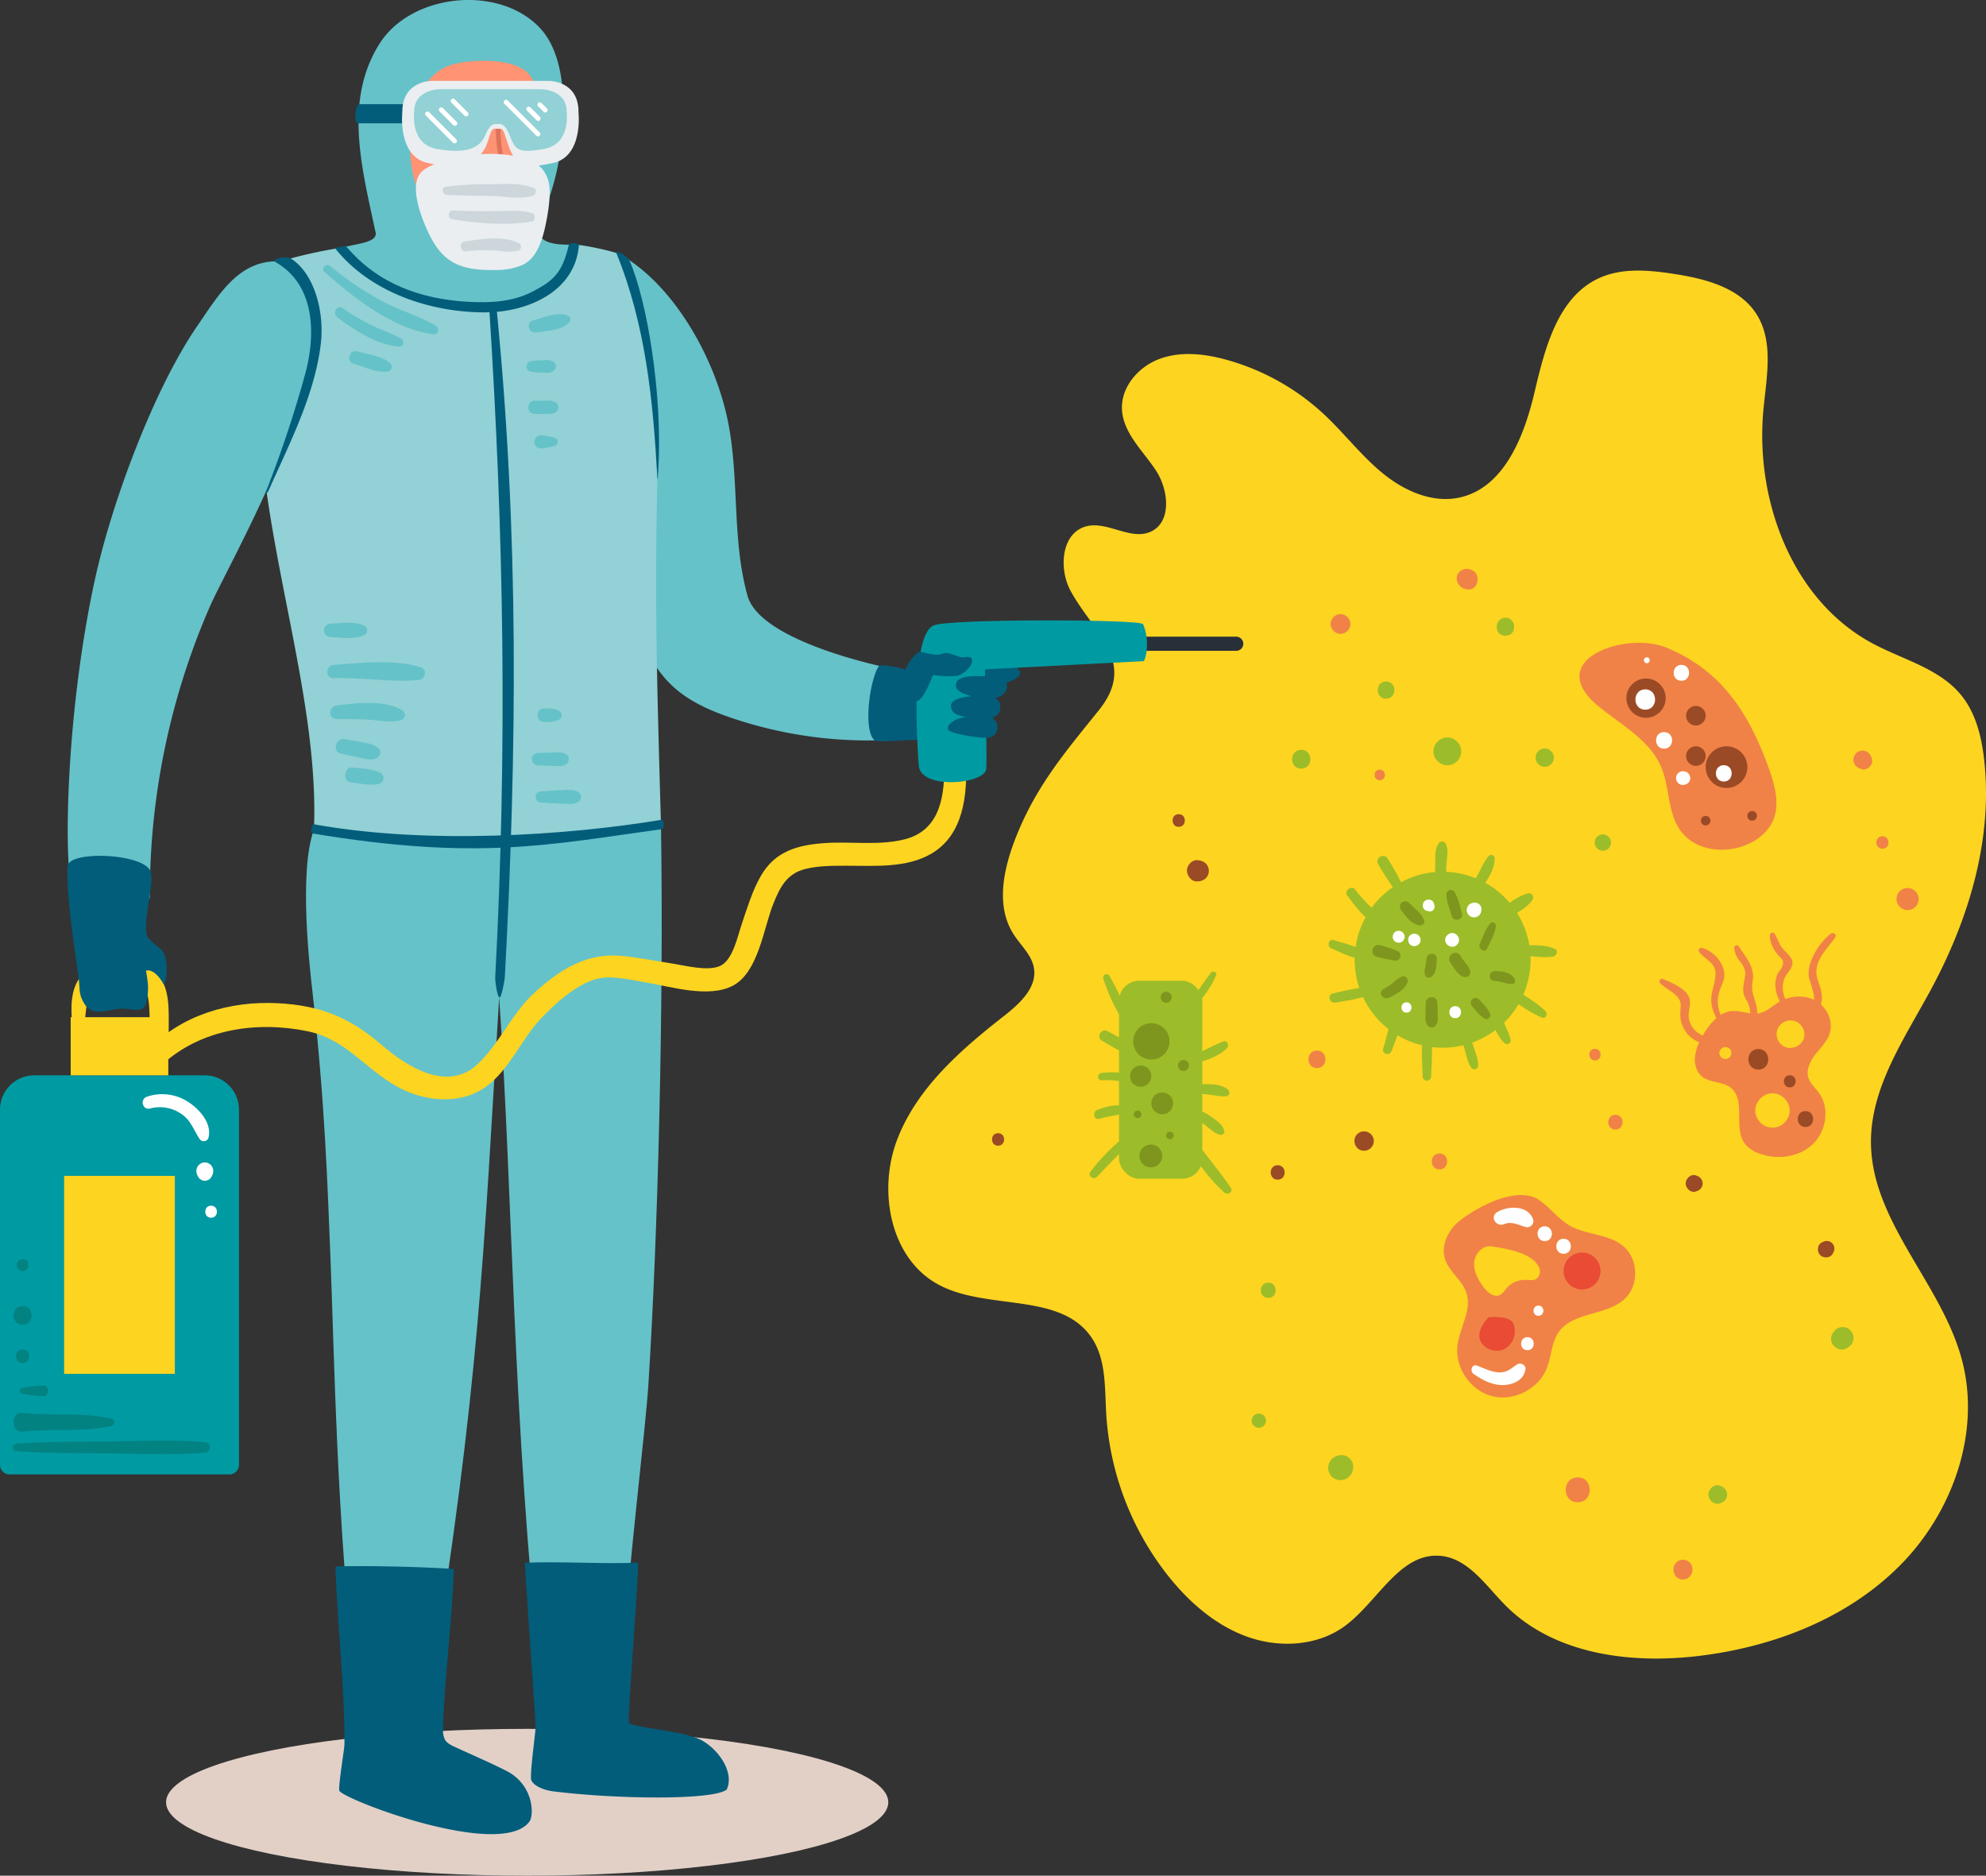 <svg xmlns="http://www.w3.org/2000/svg" width="868.922" height="820.475" viewBox="0 0 868.922 820.475">
  <rect x="0" y="0" width="868.922" height="820.475" fill="#333333" stroke="none"/>
  <g id="CROSS_CONTAMINATION" data-name="CROSS CONTAMINATION" transform="translate(322.818 -26.746)">
    <g id="Group_30809" data-name="Group 30809" transform="translate(65.836 145.104)">
      <g id="Group_30592" data-name="Group 30592">
        <path id="Path_45794" data-name="Path 45794" d="M-68.975,334.043c-5.575,13.859-9.424,30.452-1.431,43.071,3.159,4.987,8.092,9.206,9.02,15.035,1.356,8.522-6.289,15.517-13.087,20.831-18.983,14.842-38.05,31.484-46.715,53.97s-3.155,52.21,18.082,63.6c21.3,11.422,53.183,3.094,66.838,23.034,6.487,9.474,5.827,21.872,6.487,33.334A126.68,126.68,0,0,0-2.609,658c9.222,11.581,20.846,21.711,34.808,26.634s30.473,3.987,42.414-4.763c14.457-10.6,24.049-32.339,41.9-30.7,12.13,1.113,19.771,12.971,28.344,21.625,21.171,21.365,54.374,25.714,84.246,22.191,32.732-3.861,65.3-16.323,88.508-39.733s35.573-58.723,26.823-90.5c-9.132-33.163-39.3-59.828-39.617-94.223-.222-24.3,14.691-45.691,26.237-67.082,16.608-30.772,27.21-65.881,23.278-100.628-1.14-10.065-3.67-20.382-10.091-28.216-9.546-11.648-25.407-15.438-38.685-22.545-35.248-18.867-51.6-62.745-47.765-102.539,1.362-14.119,4.559-29.6-3.079-41.555-7.425-11.618-22.4-15.45-36.023-17.551-11.033-1.7-22.8-2.8-32.933,1.883-18.072,8.351-23.642,30.77-28.2,50.146s-13.462,41.7-32.938,45.817c-11.886,2.508-24.151-3.039-33.54-10.748s-16.8-17.538-25.694-25.806A103.028,103.028,0,0,0,22.963,126c-9.554-2.648-19.936-3.857-29.254-.474s-17.121,12.35-16.59,22.248c.552,10.266,9.128,17.951,14.8,26.528S-1,197.058-10.408,201.214c-8.807,3.892-18.963-4.891-28.252-2.347-10.748,2.941-12,18.448-6.68,28.24,9.9,18.232,29.388,30.927,12.385,52.1C-47.29,297.065-60.034,311.826-68.975,334.043Z" transform="translate(125.119 -86.951)" fill="#fdd420"/>
      </g>
      <g id="Group_30808" data-name="Group 30808" transform="translate(45.384 130.462)">
        <g id="Group_30622" data-name="Group 30622" transform="translate(42.69 176.228)">
          <g id="Group_30593" data-name="Group 30593" transform="translate(12.874 3.953)">
            <rect id="Rectangle_4761" data-name="Rectangle 4761" width="36.425" height="86.604" rx="8.833" fill="#9cbd29"/>
          </g>
          <g id="Group_30595" data-name="Group 30595" transform="translate(4.241 25.69)">
            <g id="Group_30594" data-name="Group 30594">
              <path id="Path_45795" data-name="Path 45795" d="M-76.98,260.521c3.767,2.164,7.49,4.736,11.766,5.744a1.73,1.73,0,0,0,1.669-2.868c-3.086-3.126-7.187-4.962-11-7.05-2.727-1.494-5.141,2.619-2.44,4.174Z" transform="translate(78.16 -256.025)" fill="#9cbd29"/>
            </g>
          </g>
          <g id="Group_30597" data-name="Group 30597" transform="translate(3.761 44.014)">
            <g id="Group_30596" data-name="Group 30596">
              <path id="Path_45796" data-name="Path 45796" d="M-76.85,268.841a36.8,36.8,0,0,1,7.919.387c2.088.35,4.077,1.252,6.157.537a1.253,1.253,0,0,0,.545-2.06c-1.512-1.828-3.977-1.911-6.2-2.153a38.62,38.62,0,0,0-8.416.051c-2.025.22-2.121,3.34,0,3.238Z" transform="translate(78.405 -265.346)" fill="#9cbd29"/>
            </g>
          </g>
          <g id="Group_30599" data-name="Group 30599" transform="translate(2.013 58.463)">
            <g id="Group_30598" data-name="Group 30598">
              <path id="Path_45797" data-name="Path 45797" d="M-76.827,278.568c3.582-1.125,7.291-1.412,10.873-2.5,1.413-.43,1.575-2.68,0-3.027-4.142-.916-8.05.155-11.953,1.618-2.4.9-1.455,4.71,1.079,3.914Z" transform="translate(79.294 -272.696)" fill="#9cbd29"/>
            </g>
          </g>
          <g id="Group_30601" data-name="Group 30601" transform="translate(44.143 59.814)">
            <g id="Group_30600" data-name="Group 30600">
              <path id="Path_45798" data-name="Path 45798" d="M-57.066,276.839c2.041,1.555,4.3,2.8,6.322,4.382,1.836,1.435,3.527,3.21,5.892,3.676a1.444,1.444,0,0,0,1.754-1.754c-.672-2.636-2.968-4.227-5.1-5.7a28.126,28.126,0,0,0-7.453-3.963c-2.147-.666-2.955,2.184-1.415,3.356Z" transform="translate(57.863 -273.383)" fill="#9cbd29"/>
            </g>
          </g>
          <g id="Group_30603" data-name="Group 30603" transform="translate(44.637 49.191)">
            <g id="Group_30602" data-name="Group 30602">
              <path id="Path_45799" data-name="Path 45799" d="M-55.7,272.12a58.174,58.174,0,0,1,7.2.639c2.129.315,4.115.8,6.265.425,1.547-.267,1.351-2.216.387-2.959-3.535-2.725-9.645-2.31-13.856-2.068a1.983,1.983,0,0,0,0,3.963Z" transform="translate(57.612 -267.98)" fill="#9cbd29"/>
            </g>
          </g>
          <g id="Group_30605" data-name="Group 30605" transform="translate(42.75 30.4)">
            <g id="Group_30604" data-name="Group 30604">
              <path id="Path_45800" data-name="Path 45800" d="M-56.293,268.325c5.17-1.2,11.331-3.014,15.12-6.932,1.113-1.152.012-3.5-1.669-2.866-4.958,1.856-9.271,4.775-14.428,6.257a1.838,1.838,0,0,0,.977,3.541Z" transform="translate(58.572 -258.421)" fill="#9cbd29"/>
            </g>
          </g>
          <g id="Group_30607" data-name="Group 30607" transform="translate(5.9 1.094)">
            <g id="Group_30606" data-name="Group 30606">
              <path id="Path_45801" data-name="Path 45801" d="M-63.983,264.718c-3.546-6.806-6.831-13.761-10.531-20.483a1.5,1.5,0,0,0-2.737,1.154A80.832,80.832,0,0,0-66.945,266.45a1.717,1.717,0,0,0,2.963-1.732Z" transform="translate(77.316 -243.514)" fill="#9cbd29"/>
            </g>
          </g>
          <g id="Group_30609" data-name="Group 30609" transform="translate(39.649)">
            <g id="Group_30608" data-name="Group 30608">
              <path id="Path_45802" data-name="Path 45802" d="M-57.725,262.374c5.257-5.145,10.441-11.007,13.285-17.862.611-1.478-1.583-2.084-2.385-1.007-4.266,5.727-7.944,11.664-12.916,16.852a1.426,1.426,0,0,0,2.015,2.017Z" transform="translate(60.149 -242.957)" fill="#9cbd29"/>
            </g>
          </g>
          <g id="Group_30611" data-name="Group 30611" transform="translate(0 70.925)">
            <g id="Group_30610" data-name="Group 30610">
              <path id="Path_45803" data-name="Path 45803" d="M-63.948,279.483A85.227,85.227,0,0,0-80.006,295.69c-1.221,1.689,1.435,3.641,2.847,2.2,5.21-5.332,10.244-10.836,15.841-15.772,1.824-1.608-.8-4.1-2.63-2.63Z" transform="translate(80.318 -279.035)" fill="#9cbd29"/>
            </g>
          </g>
          <g id="Group_30613" data-name="Group 30613" transform="translate(41.131 71.305)">
            <g id="Group_30612" data-name="Group 30612">
              <path id="Path_45804" data-name="Path 45804" d="M-59.06,282.249c4.942,8.066,10.453,16.014,17.546,22.321,1.413,1.256,3.967-.4,2.772-2.137-5.261-7.661-11.286-14.74-16.728-22.279-1.533-2.125-5.013-.23-3.59,2.1Z" transform="translate(59.395 -279.229)" fill="#9cbd29"/>
            </g>
          </g>
          <g id="Group_30614" data-name="Group 30614" transform="translate(19.063 22.516)">
            <path id="Path_45805" data-name="Path 45805" d="M-54.717,262.363a7.952,7.952,0,0,1-7.952,7.952,7.952,7.952,0,0,1-7.952-7.952,7.952,7.952,0,0,1,7.952-7.952A7.952,7.952,0,0,1-54.717,262.363Z" transform="translate(70.621 -254.411)" fill="#7f961e"/>
          </g>
          <g id="Group_30615" data-name="Group 30615" transform="translate(27.015 52.834)">
            <path id="Path_45806" data-name="Path 45806" d="M-57.032,274.6a4.773,4.773,0,0,1-4.771,4.773,4.773,4.773,0,0,1-4.773-4.773,4.773,4.773,0,0,1,4.773-4.771A4.772,4.772,0,0,1-57.032,274.6Z" transform="translate(66.576 -269.833)" fill="#7f961e"/>
          </g>
          <g id="Group_30616" data-name="Group 30616" transform="translate(21.809 75.601)">
            <path id="Path_45807" data-name="Path 45807" d="M-59.245,286.4a4.99,4.99,0,0,1-4.989,4.989,4.989,4.989,0,0,1-4.989-4.989,4.989,4.989,0,0,1,4.989-4.989A4.99,4.99,0,0,1-59.245,286.4Z" transform="translate(69.224 -281.414)" fill="#7f961e"/>
          </g>
          <g id="Group_30617" data-name="Group 30617" transform="translate(31.086 8.755)">
            <path id="Path_45808" data-name="Path 45808" d="M-59.679,249.825a2.413,2.413,0,0,1-2.412,2.414,2.415,2.415,0,0,1-2.414-2.414,2.415,2.415,0,0,1,2.414-2.414A2.413,2.413,0,0,1-59.679,249.825Z" transform="translate(64.505 -247.411)" fill="#7f961e"/>
          </g>
          <g id="Group_30618" data-name="Group 30618" transform="translate(38.653 38.611)">
            <path id="Path_45809" data-name="Path 45809" d="M-55.83,265.01a2.413,2.413,0,0,1-2.412,2.414,2.415,2.415,0,0,1-2.414-2.414,2.413,2.413,0,0,1,2.414-2.412A2.411,2.411,0,0,1-55.83,265.01Z" transform="translate(60.656 -262.598)" fill="#7f961e"/>
          </g>
          <g id="Group_30619" data-name="Group 30619" transform="translate(17.685 41.023)">
            <path id="Path_45810" data-name="Path 45810" d="M-61.992,268.492a4.665,4.665,0,0,1-4.665,4.665,4.666,4.666,0,0,1-4.665-4.665,4.667,4.667,0,0,1,4.665-4.667A4.666,4.666,0,0,1-61.992,268.492Z" transform="translate(71.322 -263.825)" fill="#7f961e"/>
          </g>
          <g id="Group_30620" data-name="Group 30620" transform="translate(33.5 69.951)">
            <path id="Path_45811" data-name="Path 45811" d="M-59.953,280.2a1.662,1.662,0,0,1-1.661,1.663,1.664,1.664,0,0,1-1.663-1.663,1.664,1.664,0,0,1,1.663-1.663A1.662,1.662,0,0,1-59.953,280.2Z" transform="translate(63.277 -278.54)" fill="#7f961e"/>
          </g>
          <g id="Group_30621" data-name="Group 30621" transform="translate(19.313 60.715)">
            <path id="Path_45812" data-name="Path 45812" d="M-67.168,275.505a1.664,1.664,0,0,1-1.663,1.663,1.664,1.664,0,0,1-1.663-1.663,1.664,1.664,0,0,1,1.663-1.663A1.664,1.664,0,0,1-67.168,275.505Z" transform="translate(70.494 -273.842)" fill="#7f961e"/>
          </g>
        </g>
        <g id="Group_30646" data-name="Group 30646" transform="translate(292.032 159.146)">
          <g id="Group_30623" data-name="Group 30623" transform="translate(15.453 27.956)">
            <path id="Path_45813" data-name="Path 45813" d="M57.642,265.917a23.567,23.567,0,0,0-3.216,8.974c-.289,3.187.7,6.645,3.2,8.638,3.5,2.786,8.874,2.062,12.413,4.8,6.89,5.333,1,17.61,6.257,24.564a13.538,13.538,0,0,0,6.143,4.183c7.769,2.957,17.264,1.813,23.361-3.839s7.771-15.9,2.882-22.619c-1.6-2.2-3.828-4.058-4.628-6.659-1.093-3.546.822-7.313,3.114-10.23s5.1-5.607,6.228-9.143c1.742-5.449-1.354-11.772-6.413-14.445s-11.5-1.956-16.356,1.075c-2.314,1.445-4.37,3.389-6.957,4.254-4.985,1.663-9.945-1.683-14.821-.36C63.9,256.455,59.97,261.659,57.642,265.917Z" transform="translate(-54.377 -248.489)" fill="#f08247"/>
          </g>
          <g id="Group_30625" data-name="Group 30625" transform="translate(17.102 6.632)">
            <g id="Group_30624" data-name="Group 30624">
              <path id="Path_45814" data-name="Path 45814" d="M68.46,272.861c-3.786-4.987-6.075-9.916-4.119-16.278.832-2.711,2.308-4.465,2.157-7.343-.277-5.261-4.85-10.258-9.784-11.565-.908-.24-1.925.847-1.311,1.7,1.877,2.62,5.845,4.319,6.859,7.284,1.38,4.04-1.484,9.2-1.522,13.453-.047,5.284,2.941,10.022,6.128,13.974.714.889,2.29-.311,1.592-1.229Z" transform="translate(-55.216 -237.642)" fill="#f08247"/>
            </g>
          </g>
          <g id="Group_30627" data-name="Group 30627" transform="translate(32.692 5.54)">
            <g id="Group_30626" data-name="Group 30626">
              <path id="Path_45815" data-name="Path 45815" d="M71.408,274.835a17.838,17.838,0,0,0,1.736-9.558c-.609-4.864-2.833-7.071-1.968-12.33,1.056-6.419-2.564-10.006-6-15.363-.537-.836-2.133-.594-2.027.548a9.629,9.629,0,0,0,1.539,4.614c.725,1.235,1.832,2.294,2.471,3.574,1.527,3.063.507,4.47.136,7.921a9.66,9.66,0,0,0,0,4.111c.472,1.8,1.775,3.354,2.326,5.121,1.1,3.548.511,6.94-.826,10.264-.6,1.486,1.972,2.583,2.607,1.1Z" transform="translate(-63.146 -237.086)" fill="#f08247"/>
            </g>
          </g>
          <g id="Group_30629" data-name="Group 30629" transform="translate(48.3)">
            <g id="Group_30628" data-name="Group 30628">
              <path id="Path_45816" data-name="Path 45816" d="M80.932,269.054c-2.851-4.765-5.644-9.332-3.425-14.864.723-1.807,3.045-3.934,3.366-5.9a3.792,3.792,0,0,0-.826-3.318c-1.17-1.866-3.025-2.9-4.225-4.97-.985-1.7-1.573-3.517-2.619-5.194a1.146,1.146,0,0,0-2.117.574c-.037,3.128,1.211,5.587,3.1,8.09,1.866,2.477,3.554,2.353,2.149,5.9-.452,1.136-1.527,2.033-2.021,3.24-2.552,6.255,1.193,12.6,4.49,17.693.857,1.325,2.949.128,2.129-1.244Z" transform="translate(-71.086 -234.268)" fill="#f08247"/>
            </g>
          </g>
          <g id="Group_30631" data-name="Group 30631" transform="translate(0 20.153)">
            <g id="Group_30630" data-name="Group 30630">
              <path id="Path_45817" data-name="Path 45817" d="M70.763,270.969c-4.877-.794-9.507-2.851-11.143-7.934-1.075-3.338.627-6.049.175-9.226-.663-4.669-8.078-7.622-11.839-9.208-1.1-.466-1.909,1.187-1.128,1.938,3.269,3.147,9.312,5.078,8.957,10.026-.228,3.175-.432,5.919.971,8.947a12.983,12.983,0,0,0,14.007,7.508,1.071,1.071,0,0,0,0-2.05Z" transform="translate(-46.517 -244.52)" fill="#f08247"/>
            </g>
          </g>
          <g id="Group_30633" data-name="Group 30633" transform="translate(63.428 0.183)">
            <g id="Group_30632" data-name="Group 30632">
              <path id="Path_45818" data-name="Path 45818" d="M80.079,269.251c4.018.407,6.452-2.939,6.344-6.786-.179-6.322-4.457-9.19-1.235-16.177,1.728-3.747,4.754-6.69,7.048-10.069.871-1.282-.965-2.422-2.011-1.553a28.22,28.22,0,0,0-8.986,13.148,14.709,14.709,0,0,0-.584,5.577c.2,2.05,5.556,13.547-.576,13.154-1.756-.112-1.7,2.534,0,2.707Z" transform="translate(-78.781 -234.361)" fill="#f08247"/>
            </g>
          </g>
          <g id="Group_30635" data-name="Group 30635" transform="translate(41.897 70.26)">
            <g id="Group_30634" data-name="Group 30634">
              <path id="Path_45819" data-name="Path 45819" d="M81.667,281.516l.159-.25c3.108-4.838-.969-11.259-6.46-11.259s-9.57,6.421-6.462,11.259l.161.25a7.39,7.39,0,0,0,12.6,0Z" transform="translate(-67.829 -270.008)" fill="#fdd420"/>
            </g>
          </g>
          <g id="Group_30637" data-name="Group 30637" transform="translate(38.907 50.912)">
            <g id="Group_30636" data-name="Group 30636">
              <path id="Path_45820" data-name="Path 45820" d="M70.649,269.154c5.784,0,5.793-8.988,0-8.988s-5.791,8.988,0,8.988Z" transform="translate(-66.308 -260.166)" fill="#9b4a26"/>
            </g>
          </g>
          <g id="Group_30639" data-name="Group 30639" transform="translate(51.248 38.388)">
            <g id="Group_30638" data-name="Group 30638">
              <path id="Path_45821" data-name="Path 45821" d="M74.232,263.917l.165.179c3.505,3.79,10.563.912,10.329-4.278a6.308,6.308,0,0,0-3-5.225,6.144,6.144,0,0,0-7.333.946l-.165.179a5.928,5.928,0,0,0,0,8.2Z" transform="translate(-72.586 -253.795)" fill="#fdd420"/>
            </g>
          </g>
          <g id="Group_30641" data-name="Group 30641" transform="translate(26.216 50.08)">
            <g id="Group_30640" data-name="Group 30640">
              <path id="Path_45822" data-name="Path 45822" d="M64.969,261.627a2.248,2.248,0,0,0-1.52-1.722A2.673,2.673,0,0,0,60.2,261a2.61,2.61,0,1,0,4.769.623Z" transform="translate(-59.852 -259.743)" fill="#fdd420"/>
            </g>
          </g>
          <g id="Group_30643" data-name="Group 30643" transform="translate(54.427 62.369)">
            <g id="Group_30642" data-name="Group 30642">
              <path id="Path_45823" data-name="Path 45823" d="M76.769,271.31c3.421,0,3.427-5.316,0-5.316s-3.425,5.316,0,5.316Z" transform="translate(-74.202 -265.994)" fill="#9b4a26"/>
            </g>
          </g>
          <g id="Group_30645" data-name="Group 30645" transform="translate(60.506 78.043)">
            <g id="Group_30644" data-name="Group 30644">
              <path id="Path_45824" data-name="Path 45824" d="M80.655,280.926c4.478,0,4.486-6.959,0-6.959s-4.484,6.959,0,6.959Z" transform="translate(-77.295 -273.967)" fill="#9b4a26"/>
            </g>
          </g>
        </g>
        <g id="Group_30663" data-name="Group 30663" transform="translate(197.642 273.921)">
          <g id="Group_30647" data-name="Group 30647" transform="translate(0)">
            <path id="Path_45825" data-name="Path 45825" d="M5.537,303.834C.45,307.825-2.944,314.721-.887,320.849c1.856,5.53,7.545,9.122,9.34,14.671,2.426,7.5-3.016,15.137-3.963,22.965-1.174,9.714,5.715,19.757,15.2,22.159S40.013,377.492,43.6,368.39c2.043-5.182,1.984-11.229,5.178-15.792,6.3-9,20.933-7.032,28.934-14.553,6.334-5.955,5.994-17.5-.68-23.072-6.458-5.392-16.114-4.744-23.41-8.931-5-2.87-8.5-7.785-13.215-11.094C30.942,288.308,13.536,297.559,5.537,303.834Z" transform="translate(1.497 -292.652)" fill="#f08247"/>
          </g>
          <g id="Group_30648" data-name="Group 30648" transform="translate(13.292 22.408)">
            <path id="Path_45826" data-name="Path 45826" d="M33.781,313.64a9.54,9.54,0,0,0-3.313-4.064c-5.06-4.044-17.809-5.481-17.809-5.481-3.8-.505-7.122,3.307-7.374,7.134s1.722,7.445,3.977,10.547c1.767,2.432,4.785,4.944,7.435,3.529a9.844,9.844,0,0,0,2.6-2.729,10.767,10.767,0,0,1,8.483-3.831c1.579.047,3.289.421,4.645-.387A4.008,4.008,0,0,0,33.781,313.64Z" transform="translate(-5.264 -304.05)" fill="#fdd420"/>
          </g>
          <g id="Group_30649" data-name="Group 30649" transform="translate(15.555 53.348)">
            <path id="Path_45827" data-name="Path 45827" d="M21.342,322.72c-1.693-3.9-10.962-2.784-10.962-2.784-2,2.42-4.109,5.16-3.957,8.3.24,4.932,6.806,7.848,11.141,5.481A8.926,8.926,0,0,0,21.342,322.72Z" transform="translate(-6.415 -319.789)" fill="#e94b34"/>
          </g>
          <g id="Group_30650" data-name="Group 30650" transform="translate(52.419 25.164)">
            <path id="Path_45828" data-name="Path 45828" d="M41.317,313.528a8.075,8.075,0,1,1-8.076-8.076A8.075,8.075,0,0,1,41.317,313.528Z" transform="translate(-25.167 -305.452)" fill="#e94b34"/>
          </g>
          <g id="Group_30652" data-name="Group 30652" transform="translate(21.869 5.536)">
            <g id="Group_30651" data-name="Group 30651">
              <path id="Path_45829" data-name="Path 45829" d="M14.237,302.632c3.224-1.366,6.336.5,9.413,1.3a2.693,2.693,0,0,0,3-3.9c-2.634-5.733-10.828-5.375-15.487-2.648-3.486,2.039-.429,6.741,3.073,5.257Z" transform="translate(-9.627 -295.468)" fill="#fff"/>
            </g>
          </g>
          <g id="Group_30654" data-name="Group 30654" transform="translate(41.043 13.679)">
            <g id="Group_30653" data-name="Group 30653">
              <path id="Path_45830" data-name="Path 45830" d="M22.507,306.086c4.168,0,4.174-6.476,0-6.476s-4.174,6.476,0,6.476Z" transform="translate(-19.38 -299.61)" fill="#fff"/>
            </g>
          </g>
          <g id="Group_30656" data-name="Group 30656" transform="translate(49.244 19.129)">
            <g id="Group_30655" data-name="Group 30655">
              <path id="Path_45831" data-name="Path 45831" d="M26.727,308.954c4.229,0,4.235-6.572,0-6.572s-4.236,6.572,0,6.572Z" transform="translate(-23.552 -302.382)" fill="#fff"/>
            </g>
          </g>
          <g id="Group_30658" data-name="Group 30658" transform="translate(12.158 73.729)">
            <g id="Group_30657" data-name="Group 30657" transform="translate(0)">
              <path id="Path_45832" data-name="Path 45832" d="M5.546,334.648c4.2,2.972,9.047,5.44,14.347,4.81,4.067-.484,7.866-2.646,8.381-6.949.216-1.8-2.164-2.931-3.562-2.045-2.554,1.62-4.278,3.554-7.551,3.564-3.464.01-6.914-1.787-10.089-3-2.233-.855-3.228,2.414-1.526,3.621Z" transform="translate(-4.687 -330.156)" fill="#fff"/>
            </g>
          </g>
          <g id="Group_30660" data-name="Group 30660" transform="translate(33.856 62.176)">
            <g id="Group_30659" data-name="Group 30659">
              <path id="Path_45833" data-name="Path 45833" d="M18.48,329.98c3.668,0,3.674-5.7,0-5.7s-3.676,5.7,0,5.7Z" transform="translate(-15.725 -324.279)" fill="#fff"/>
            </g>
          </g>
          <g id="Group_30662" data-name="Group 30662" transform="translate(39.274 48.371)">
            <g id="Group_30661" data-name="Group 30661">
              <path id="Path_45834" data-name="Path 45834" d="M20.628,321.7c2.86,0,2.866-4.445,0-4.445s-2.866,4.445,0,4.445Z" transform="translate(-18.481 -317.257)" fill="#fff"/>
            </g>
          </g>
        </g>
        <g id="Group_30665" data-name="Group 30665" transform="translate(268.098 38.666)">
          <g id="Group_30664" data-name="Group 30664" transform="translate(0)">
            <path id="Path_45835" data-name="Path 45835" d="M37.609,179.748c4.352,0,4.36-6.765,0-6.765s-4.36,6.765,0,6.765Z" transform="translate(-34.342 -172.983)" fill="#fff"/>
          </g>
        </g>
        <g id="Group_30685" data-name="Group 30685" transform="translate(257.017 32.367)">
          <g id="Group_30666" data-name="Group 30666">
            <path id="Path_45836" data-name="Path 45836" d="M37.022,197.537c9.969,8.176,22.411,14.719,27.436,26.593,3.814,9.012,2.723,19.981,8.489,27.886,6.562,9,20.264,10.394,30.247,5.457a21.409,21.409,0,0,0,9.562-8.585c4.187-7.72,1.386-17.221-1.651-25.464-8.634-23.435-20.437-41.63-44.3-51.526C49.016,164.518,12.246,177.216,37.022,197.537Z" transform="translate(-28.705 -169.779)" fill="#f08247"/>
          </g>
          <g id="Group_30667" data-name="Group 30667" transform="translate(20.533 15.605)">
            <path id="Path_45837" data-name="Path 45837" d="M56.332,186.308a8.591,8.591,0,1,1-8.591-8.591A8.59,8.59,0,0,1,56.332,186.308Z" transform="translate(-39.15 -177.717)" fill="#9b4a26"/>
          </g>
          <g id="Group_30668" data-name="Group 30668" transform="translate(46.65 27.605)">
            <path id="Path_45838" data-name="Path 45838" d="M61,188.1a4.282,4.282,0,1,1-4.282-4.282A4.281,4.281,0,0,1,61,188.1Z" transform="translate(-52.435 -183.821)" fill="#9b4a26"/>
          </g>
          <g id="Group_30669" data-name="Group 30669" transform="translate(46.65 45.255)">
            <path id="Path_45839" data-name="Path 45839" d="M61,197.081a4.282,4.282,0,1,1-4.282-4.282A4.281,4.281,0,0,1,61,197.081Z" transform="translate(-52.435 -192.799)" fill="#9b4a26"/>
          </g>
          <g id="Group_30670" data-name="Group 30670" transform="translate(73.453 73.597)">
            <path id="Path_45840" data-name="Path 45840" d="M70.262,209.312a2.1,2.1,0,1,1-2.1-2.1A2.1,2.1,0,0,1,70.262,209.312Z" transform="translate(-66.069 -207.216)" fill="#9b4a26"/>
          </g>
          <g id="Group_30671" data-name="Group 30671" transform="translate(53.117 75.693)">
            <circle id="Ellipse_427" data-name="Ellipse 427" cx="2.096" cy="2.096" r="2.096" fill="#9b4a26"/>
          </g>
          <g id="Group_30672" data-name="Group 30672" transform="translate(55.213 45.255)">
            <circle id="Ellipse_428" data-name="Ellipse 428" cx="9.12" cy="9.12" r="9.12" fill="#9b4a26"/>
          </g>
          <g id="Group_30674" data-name="Group 30674" transform="translate(24.486 20.355)">
            <g id="Group_30673" data-name="Group 30673">
              <path id="Path_45841" data-name="Path 45841" d="M45.457,189.025c5.721,0,5.731-8.892,0-8.892s-5.733,8.892,0,8.892Z" transform="translate(-41.161 -180.133)" fill="#fff"/>
            </g>
          </g>
          <g id="Group_30676" data-name="Group 30676" transform="translate(59.69 53.527)">
            <g id="Group_30675" data-name="Group 30675">
              <path id="Path_45842" data-name="Path 45842" d="M62.522,204.159c4.6,0,4.61-7.152,0-7.152s-4.608,7.152,0,7.152Z" transform="translate(-59.068 -197.007)" fill="#fff"/>
            </g>
          </g>
          <g id="Group_30678" data-name="Group 30678" transform="translate(41.228 9.639)">
            <g id="Group_30677" data-name="Group 30677">
              <path id="Path_45843" data-name="Path 45843" d="M53.037,181.639c4.478,0,4.486-6.957,0-6.957s-4.484,6.957,0,6.957Z" transform="translate(-49.677 -174.682)" fill="#fff"/>
            </g>
          </g>
          <g id="Group_30680" data-name="Group 30680" transform="translate(28.208 6.315)">
            <g id="Group_30679" data-name="Group 30679">
              <path id="Path_45844" data-name="Path 45844" d="M44.314,175.6a1.305,1.305,0,0,0,0-2.609,1.305,1.305,0,0,0,0,2.609Z" transform="translate(-43.054 -172.991)" fill="#fff"/>
            </g>
          </g>
          <g id="Group_30682" data-name="Group 30682" transform="translate(33.527 39.047)">
            <g id="Group_30681" data-name="Group 30681">
              <path id="Path_45845" data-name="Path 45845" d="M49.261,196.889c4.663,0,4.671-7.248,0-7.248s-4.673,7.248,0,7.248Z" transform="translate(-45.76 -189.641)" fill="#fff"/>
            </g>
          </g>
          <g id="Group_30684" data-name="Group 30684" transform="translate(42.28 56.175)">
            <g id="Group_30683" data-name="Group 30683">
              <path id="Path_45846" data-name="Path 45846" d="M54,204.232l.32-.085a2.932,2.932,0,0,0,0-5.609l-.32-.085a3,3,0,1,0,0,5.778Z" transform="translate(-50.212 -198.354)" fill="#fff"/>
            </g>
          </g>
        </g>
        <g id="Group_30747" data-name="Group 30747" transform="translate(146.752 119.267)">
          <g id="Group_30686" data-name="Group 30686" transform="translate(0 1.335)">
            <circle id="Ellipse_429" data-name="Ellipse 429" cx="38.487" cy="38.487" r="38.487" transform="translate(0 29.811) rotate(-22.786)" fill="#9cbd29"/>
          </g>
          <g id="Group_30688" data-name="Group 30688" transform="translate(47.096)">
            <g id="Group_30687" data-name="Group 30687">
              <path id="Path_45847" data-name="Path 45847" d="M.6,234.458c1.356-2.994.741-6.507.885-9.747s1.207-6.883-.313-9.839a1.8,1.8,0,0,0-2.809-.362c-2.094,2.666-1.689,6.226-1.71,9.513-.022,3.348-.521,7.486,1.235,10.435a1.584,1.584,0,0,0,2.713,0Z" transform="translate(3.428 -213.983)" fill="#9cbd29"/>
            </g>
          </g>
          <g id="Group_30690" data-name="Group 30690" transform="translate(61.889 5.862)">
            <g id="Group_30689" data-name="Group 30689" transform="translate(0)">
              <path id="Path_45848" data-name="Path 45848" d="M8.3,233.314c3.069-4.158,7.146-9.5,7.038-14.9a1.466,1.466,0,0,0-2.475-1.026c-1.848,1.942-2.788,4.229-4,6.582A61.907,61.907,0,0,1,4.5,231.094c-1.643,2.339,2.143,4.461,3.8,2.22Z" transform="translate(-4.097 -216.965)" fill="#9cbd29"/>
            </g>
          </g>
          <g id="Group_30692" data-name="Group 30692" transform="translate(73.435 22.655)">
            <g id="Group_30691" data-name="Group 30691" transform="translate(0)">
              <path id="Path_45849" data-name="Path 45849" d="M13.551,236.958c4.5-2.153,9.936-4.4,12.749-8.7a1.854,1.854,0,0,0-2.072-2.7c-4.742,1.27-8.78,4.956-13.067,7.3-2.7,1.48-.326,5.388,2.391,4.089Z" transform="translate(-9.97 -225.507)" fill="#9cbd29"/>
            </g>
          </g>
          <g id="Group_30694" data-name="Group 30694" transform="translate(81.423 45.377)">
            <g id="Group_30693" data-name="Group 30693" transform="translate(0)">
              <path id="Path_45850" data-name="Path 45850" d="M15.988,241.581c4.98-.041,10.189,1.128,15.12.519,1.569-.195,2.854-2.632.94-3.468-4.948-2.155-10.816-1.622-16.059-1.109-2.548.248-2.662,4.081,0,4.058Z" transform="translate(-14.034 -237.065)" fill="#9cbd29"/>
            </g>
          </g>
          <g id="Group_30696" data-name="Group 30696" transform="translate(78.438 64.09)">
            <g id="Group_30695" data-name="Group 30695" transform="translate(0)">
              <path id="Path_45851" data-name="Path 45851" d="M13.552,250.886c4.675,3.112,9.181,6.5,14.394,8.652,1.575.651,2.689-1.677,1.6-2.746-4.03-3.953-9-6.755-13.7-9.827-2.459-1.608-4.714,2.31-2.294,3.922Z" transform="translate(-12.516 -246.584)" fill="#9cbd29"/>
            </g>
          </g>
          <g id="Group_30698" data-name="Group 30698" transform="translate(70.809 73.285)">
            <g id="Group_30697" data-name="Group 30697" transform="translate(0)">
              <path id="Path_45852" data-name="Path 45852" d="M8.775,253.914c1.533,4.353,3.13,8.943,6.489,12.226a1.607,1.607,0,0,0,2.666-1.551c-1.062-4.156-3.356-7.862-4.915-11.844-1.012-2.583-5.194-1.535-4.24,1.17Z" transform="translate(-8.635 -251.262)" fill="#9cbd29"/>
            </g>
          </g>
          <g id="Group_30700" data-name="Group 30700" transform="translate(57.568 80.367)">
            <g id="Group_30699" data-name="Group 30699" transform="translate(0)">
              <path id="Path_45853" data-name="Path 45853" d="M1.983,257.18q1.218,4.252,2.434,8.506c.729,2.548,1.288,5.418,2.77,7.636a1.681,1.681,0,0,0,3.106-.841c-.008-2.682-1.115-5.345-1.938-7.879q-1.368-4.211-2.737-8.424c-.745-2.292-4.307-1.347-3.635,1Z" transform="translate(-1.899 -254.864)" fill="#9cbd29"/>
            </g>
          </g>
          <g id="Group_30702" data-name="Group 30702" transform="translate(41.305 83.507)">
            <g id="Group_30701" data-name="Group 30701" transform="translate(0)">
              <path id="Path_45854" data-name="Path 45854" d="M-2.3,275.8c.11-5.974.938-12.411-.417-18.267a1.509,1.509,0,0,0-2.888,0c-1.354,5.864-.525,12.291-.417,18.267a1.862,1.862,0,0,0,3.721,0Z" transform="translate(6.373 -256.461)" fill="#9cbd29"/>
            </g>
          </g>
          <g id="Group_30704" data-name="Group 30704" transform="translate(24.308 75.02)">
            <g id="Group_30703" data-name="Group 30703">
              <path id="Path_45855" data-name="Path 45855" d="M-11.24,268.764c1.628-4.685,4.333-9.979,4.612-14.964.1-1.795-2.324-2.2-3.2-.865-2.705,4.152-3.647,10.107-5.1,14.813-.729,2.369,2.882,3.317,3.682,1.016Z" transform="translate(15.019 -252.144)" fill="#9cbd29"/>
            </g>
          </g>
          <g id="Group_30706" data-name="Group 30706" transform="translate(0.889 63.853)">
            <g id="Group_30705" data-name="Group 30705">
              <path id="Path_45856" data-name="Path 45856" d="M-24.3,253.1c4.579-.836,9.285-1.419,13.681-2.978,1.866-.663,1.728-3.773-.493-3.655-4.842.258-9.58,1.551-14.306,2.579-2.664.58-1.514,4.533,1.119,4.054Z" transform="translate(26.932 -246.463)" fill="#9cbd29"/>
            </g>
          </g>
          <g id="Group_30708" data-name="Group 30708" transform="translate(0.526 43.043)">
            <g id="Group_30707" data-name="Group 30707">
              <path id="Path_45857" data-name="Path 45857" d="M-25.826,239.67c4.117,1.634,9.059,4.577,13.582,4.325a1.419,1.419,0,0,0,.991-2.393c-3.446-3.242-9.171-4.154-13.559-5.613-2.373-.788-3.248,2.8-1.014,3.68Z" transform="translate(27.117 -235.878)" fill="#9cbd29"/>
            </g>
          </g>
          <g id="Group_30710" data-name="Group 30710" transform="translate(8.272 20.275)">
            <g id="Group_30709" data-name="Group 30709">
              <path id="Path_45858" data-name="Path 45858" d="M-22.816,227.571c3.413,4.6,7.409,10.228,12.729,12.717,1.4.657,3.415-.8,2.347-2.347a46.968,46.968,0,0,0-5.778-6.281,79.1,79.1,0,0,1-5.921-6.7c-1.5-1.893-4.834.643-3.377,2.607Z" transform="translate(23.176 -224.296)" fill="#9cbd29"/>
            </g>
          </g>
          <g id="Group_30712" data-name="Group 30712" transform="translate(21.826 6.316)">
            <g id="Group_30711" data-name="Group 30711">
              <path id="Path_45859" data-name="Path 45859" d="M-15.921,220.788a125.7,125.7,0,0,0,9.12,13.74c1.315,1.657,3.4-.46,2.7-2.08a122.273,122.273,0,0,0-7.643-14.1c-1.6-2.664-5.778-.238-4.172,2.438Z" transform="translate(16.282 -217.196)" fill="#9cbd29"/>
            </g>
          </g>
          <g id="Group_30714" data-name="Group 30714" transform="translate(19.671 45.246)">
            <g id="Group_30713" data-name="Group 30713">
              <path id="Path_45860" data-name="Path 45860" d="M-15.532,242.132a49.168,49.168,0,0,0,8.255,1.744c2.133.22,3.051-3.208,1.109-4.1a49.064,49.064,0,0,0-7.976-2.68c-3.248-.869-4.626,4.132-1.388,5.033Z" transform="translate(17.378 -236.999)" fill="#7f961e"/>
            </g>
          </g>
          <g id="Group_30716" data-name="Group 30716" transform="translate(23.372 58.914)">
            <g id="Group_30715" data-name="Group 30715">
              <path id="Path_45861" data-name="Path 45861" d="M-12.078,253.413c3.126-1.417,7.1-3.537,8.3-6.942.462-1.313-1.044-2.969-2.406-2.408a16.244,16.244,0,0,0-4.095,2.86,23.62,23.62,0,0,1-4.063,2.609c-2.6,1.358-.318,5.052,2.269,3.881Z" transform="translate(15.495 -243.951)" fill="#7f961e"/>
            </g>
          </g>
          <g id="Group_30718" data-name="Group 30718" transform="translate(42.859 68.07)">
            <g id="Group_30717" data-name="Group 30717">
              <path id="Path_45862" data-name="Path 45862" d="M-5.424,251.083l-.147,5.841c-.047,1.893-.018,3.635,1.744,4.742a1.9,1.9,0,0,0,1.929,0c1.761-1.107,1.791-2.843,1.744-4.742L-.3,251.083a2.562,2.562,0,0,0-5.121,0Z" transform="translate(5.583 -248.609)" fill="#7f961e"/>
            </g>
          </g>
          <g id="Group_30720" data-name="Group 30720" transform="translate(62.712 68.427)">
            <g id="Group_30719" data-name="Group 30719" transform="translate(0)">
              <path id="Path_45863" data-name="Path 45863" d="M5.121,252.409c1.683,2.027,3.181,4.062,5.473,5.436,1.563.936,2.9-.859,2.282-2.282-1.062-2.446-2.967-4.227-4.748-6.159a2.126,2.126,0,1,0-3.008,3.006Z" transform="translate(-4.516 -248.79)" fill="#7f961e"/>
            </g>
          </g>
          <g id="Group_30722" data-name="Group 30722" transform="translate(70.969 56.689)">
            <g id="Group_30721" data-name="Group 30721">
              <path id="Path_45864" data-name="Path 45864" d="M10.816,247.177c2.621.053,4.984,1.266,7.592,1.319a1.509,1.509,0,0,0,1.294-2.253c-1.834-2.963-5.666-3.507-8.886-3.415a2.176,2.176,0,0,0,0,4.349Z" transform="translate(-8.716 -242.819)" fill="#7f961e"/>
            </g>
          </g>
          <g id="Group_30724" data-name="Group 30724" transform="translate(66.49 35.284)">
            <g id="Group_30723" data-name="Group 30723" transform="translate(0)">
              <path id="Path_45865" data-name="Path 45865" d="M9.863,243.414c1.41-3.055,3.285-6.191,3.788-9.552.191-1.266-1.412-2.713-2.463-1.433-2.168,2.638-3.248,5.972-4.579,9.082-.936,2.186,2.229,4.128,3.254,1.9Z" transform="translate(-6.438 -231.931)" fill="#7f961e"/>
            </g>
          </g>
          <g id="Group_30726" data-name="Group 30726" transform="translate(52.042 21.224)">
            <g id="Group_30725" data-name="Group 30725" transform="translate(0)">
              <path id="Path_45866" data-name="Path 45866" d="M5.893,234.984c-.881-3.134-1.524-6.513-3.248-9.309a1.924,1.924,0,0,0-3.556.963c.1,3.3,1.384,6.446,2.377,9.566.891,2.8,5.231,1.642,4.427-1.221Z" transform="translate(0.911 -224.779)" fill="#7f961e"/>
            </g>
          </g>
          <g id="Group_30728" data-name="Group 30728" transform="translate(31.684 26.149)">
            <g id="Group_30727" data-name="Group 30727">
              <path id="Path_45867" data-name="Path 45867" d="M-10.595,231.314c2.019,2.589,4.351,5.966,7.81,6.474,1.193.175,2.619-.747,2.139-2.139-1.132-3.285-4.282-5.231-6.6-7.683a2.4,2.4,0,0,0-3.348,0,2.426,2.426,0,0,0,0,3.348Z" transform="translate(11.267 -227.284)" fill="#7f961e"/>
            </g>
          </g>
          <g id="Group_30730" data-name="Group 30730" transform="translate(42.467 49.133)">
            <g id="Group_30729" data-name="Group 30729" transform="translate(0)">
              <path id="Path_45868" data-name="Path 45868" d="M-4.919,241.143a27.542,27.542,0,0,1-.6,3.859c-.261,1.284-.507,2.569.226,3.745a1.477,1.477,0,0,0,1.636.666c3.1-.957,3.2-5.613,3.236-8.27.037-2.913-4.313-2.864-4.494,0Z" transform="translate(5.782 -238.976)" fill="#7f961e"/>
            </g>
          </g>
          <g id="Group_30732" data-name="Group 30732" transform="translate(53.219 48.676)">
            <g id="Group_30731" data-name="Group 30731" transform="translate(0)">
              <path id="Path_45869" data-name="Path 45869" d="M.06,242.708a32.9,32.9,0,0,0,3.12,4.512c1.05,1.286,3.12,2.933,4.852,1.815,1.86-1.2.582-3.692-.464-4.97a32.367,32.367,0,0,1-2.917-4.038c-1.742-2.945-6.289-.3-4.59,2.681Z" transform="translate(0.313 -238.743)" fill="#7f961e"/>
            </g>
          </g>
          <g id="Group_30734" data-name="Group 30734" transform="translate(28.553 39.073)">
            <g id="Group_30733" data-name="Group 30733">
              <path id="Path_45870" data-name="Path 45870" d="M-8.014,237.781a2.423,2.423,0,0,0,.079-2.481,2.639,2.639,0,0,0-3.649-1.091,2.641,2.641,0,0,0-.529,4.1,2.631,2.631,0,0,0,4.1-.527Z" transform="translate(12.86 -233.858)" fill="#fff"/>
            </g>
          </g>
          <g id="Group_30736" data-name="Group 30736" transform="translate(35.296 40.331)">
            <g id="Group_30735" data-name="Group 30735">
              <path id="Path_45871" data-name="Path 45871" d="M-4.343,238.6a2.659,2.659,0,0,0-.214-3.041,2.741,2.741,0,0,0-4.087-.277,2.779,2.779,0,0,0,0,3.873,2.761,2.761,0,0,0,4.3-.554Z" transform="translate(9.43 -234.498)" fill="#fff"/>
            </g>
          </g>
          <g id="Group_30738" data-name="Group 30738" transform="translate(41.709 25.439)">
            <g id="Group_30737" data-name="Group 30737" transform="translate(0)">
              <path id="Path_45872" data-name="Path 45872" d="M-4.942,231.586a4.425,4.425,0,0,0,1.956.484A2,2,0,0,0-1.02,230.1a4.377,4.377,0,0,0-.484-1.954c-.661-1.518-2.9-1.553-3.948-.509s-1,3.287.509,3.946Z" transform="translate(6.168 -226.923)" fill="#fff"/>
            </g>
          </g>
          <g id="Group_30740" data-name="Group 30740" transform="translate(51.516 40.053)">
            <g id="Group_30739" data-name="Group 30739" transform="translate(0)">
              <path id="Path_45873" data-name="Path 45873" d="M3.936,239.474,4.1,239.3a2.811,2.811,0,0,0,0-3.879l-.165-.179c-1.793-1.954-5.115-.4-5.115,2.119s3.326,4.067,5.115,2.117Z" transform="translate(1.179 -234.357)" fill="#fff"/>
            </g>
          </g>
          <g id="Group_30742" data-name="Group 30742" transform="translate(60.977 26.772)">
            <g id="Group_30741" data-name="Group 30741">
              <path id="Path_45874" data-name="Path 45874" d="M9.866,231.672a3.154,3.154,0,0,0,.1-.556A2.878,2.878,0,0,0,6.5,227.644a3.156,3.156,0,0,0-.556.1,3.19,3.19,0,1,0,3.924,3.924Z" transform="translate(-3.634 -227.601)" fill="#fff"/>
            </g>
          </g>
          <g id="Group_30744" data-name="Group 30744" transform="translate(32.404 70.349)">
            <g id="Group_30743" data-name="Group 30743">
              <path id="Path_45875" data-name="Path 45875" d="M-8.723,254.28c2.9,0,2.908-4.512,0-4.512s-2.908,4.512,0,4.512Z" transform="translate(10.901 -249.768)" fill="#fff"/>
            </g>
          </g>
          <g id="Group_30746" data-name="Group 30746" transform="translate(53.335 72.024)">
            <g id="Group_30745" data-name="Group 30745" transform="translate(0)">
              <path id="Path_45876" data-name="Path 45876" d="M2.3,255.9c3.4,0,3.407-5.284,0-5.284s-3.4,5.284,0,5.284Z" transform="translate(0.254 -250.62)" fill="#fff"/>
            </g>
          </g>
        </g>
        <g id="Group_30749" data-name="Group 30749" transform="translate(131.304 79.161)">
          <g id="Group_30748" data-name="Group 30748" transform="translate(0)">
            <path id="Path_45877" data-name="Path 45877" d="M-31.259,201.829c5.306,0,5.316-8.247,0-8.247s-5.316,8.247,0,8.247Z" transform="translate(35.242 -193.582)" fill="#9cbd29"/>
          </g>
        </g>
        <g id="Group_30751" data-name="Group 30751" transform="translate(168.758 49.276)">
          <g id="Group_30750" data-name="Group 30750" transform="translate(0)">
            <path id="Path_45878" data-name="Path 45878" d="M-12.549,185.917c4.852,0,4.86-7.537,0-7.537s-4.858,7.537,0,7.537Z" transform="translate(16.19 -178.38)" fill="#9cbd29"/>
          </g>
        </g>
        <g id="Group_30753" data-name="Group 30753" transform="translate(193.108 73.759)">
          <g id="Group_30752" data-name="Group 30752" transform="translate(0)">
            <path id="Path_45879" data-name="Path 45879" d="M2.29,203.011a6.156,6.156,0,0,0,6.09-6.088,6.2,6.2,0,0,0-6.09-6.088A6.157,6.157,0,0,0-3.8,196.922a6.194,6.194,0,0,0,6.088,6.088Z" transform="translate(3.804 -190.834)" fill="#9cbd29"/>
          </g>
        </g>
        <g id="Group_30755" data-name="Group 30755" transform="translate(220.852 21.376)">
          <g id="Group_30754" data-name="Group 30754" transform="translate(0)">
            <path id="Path_45880" data-name="Path 45880" d="M17.722,169.368l.063-.326a3.9,3.9,0,0,0-3.7-4.854,3.907,3.907,0,0,0-3.7,4.854l.063.326c.694,3.6,6.574,3.6,7.268,0Z" transform="translate(-10.309 -164.188)" fill="#9cbd29"/>
          </g>
        </g>
        <g id="Group_30757" data-name="Group 30757" transform="translate(237.814 78.603)">
          <g id="Group_30756" data-name="Group 30756" transform="translate(0)">
            <path id="Path_45881" data-name="Path 45881" d="M22.935,201.287a3.995,3.995,0,1,0-3.995-3.995,4.039,4.039,0,0,0,3.995,3.995Z" transform="translate(-18.937 -193.298)" fill="#9cbd29"/>
          </g>
        </g>
        <g id="Group_30759" data-name="Group 30759" transform="translate(263.674 116.146)">
          <g id="Group_30758" data-name="Group 30758">
            <path id="Path_45882" data-name="Path 45882" d="M36.61,219.407a3.223,3.223,0,0,0,2.4-2.194,3.576,3.576,0,1,0-6.8-2.206c-.694,2.524,1.771,5.273,4.4,4.4Z" transform="translate(-32.092 -212.395)" fill="#9cbd29"/>
          </g>
        </g>
        <g id="Group_30761" data-name="Group 30761" transform="translate(117.618 312.229)">
          <g id="Group_30760" data-name="Group 30760">
            <path id="Path_45883" data-name="Path 45883" d="M-38.967,318.84c4.311,0,4.317-6.7,0-6.7s-4.319,6.7,0,6.7Z" transform="translate(42.204 -312.138)" fill="#9cbd29"/>
          </g>
        </g>
        <g id="Group_30763" data-name="Group 30763" transform="translate(113.602 369.497)">
          <g id="Group_30762" data-name="Group 30762">
            <path id="Path_45884" data-name="Path 45884" d="M-41.118,347.521a3.162,3.162,0,0,0,3.126-3.126,3.182,3.182,0,0,0-3.126-3.126,3.162,3.162,0,0,0-3.126,3.126,3.182,3.182,0,0,0,3.126,3.126Z" transform="translate(44.246 -341.269)" fill="#9cbd29"/>
          </g>
        </g>
        <g id="Group_30765" data-name="Group 30765" transform="translate(147.056 387.637)">
          <g id="Group_30764" data-name="Group 30764" transform="translate(0)">
            <path id="Path_45885" data-name="Path 45885" d="M-16.568,357.548l.159-.541a5.176,5.176,0,0,0-6.314-6.314c-.181.051-.362.1-.541.157a5.5,5.5,0,0,0-2.4,9.1,5.5,5.5,0,0,0,9.1-2.4Z" transform="translate(27.229 -350.496)" fill="#9cbd29"/>
          </g>
        </g>
        <g id="Group_30767" data-name="Group 30767" transform="translate(313.418 400.86)">
          <g id="Group_30766" data-name="Group 30766">
            <path id="Path_45886" data-name="Path 45886" d="M62.451,365.14l.311-.12a4,4,0,0,0,2.843-3.733,4.078,4.078,0,0,0-2.843-3.731l-.311-.12c-2.469-.953-5.056,1.451-5.056,3.851s2.593,4.8,5.056,3.853Z" transform="translate(-57.395 -357.222)" fill="#9cbd29"/>
          </g>
        </g>
        <g id="Group_30769" data-name="Group 30769" transform="translate(367.075 331.71)">
          <g id="Group_30768" data-name="Group 30768">
            <path id="Path_45887" data-name="Path 45887" d="M91.646,331.2l.531-.334a4.752,4.752,0,1,0-6.5-6.5l-.332.531c-2.432,3.883,2.418,8.736,6.3,6.3Z" transform="translate(-84.689 -322.048)" fill="#9cbd29"/>
          </g>
        </g>
        <g id="Group_30771" data-name="Group 30771" transform="translate(79.004 107.317)">
          <g id="Group_30770" data-name="Group 30770">
            <path id="Path_45888" data-name="Path 45888" d="M-59.169,213.446c3.564,0,3.57-5.542,0-5.542s-3.572,5.542,0,5.542Z" transform="translate(61.846 -207.904)" fill="#9b4a26"/>
          </g>
        </g>
        <g id="Group_30773" data-name="Group 30773" transform="translate(85.285 127.421)">
          <g id="Group_30772" data-name="Group 30772">
            <path id="Path_45889" data-name="Path 45889" d="M-54.008,227.428l.344-.039a5,5,0,0,0,3.252-1.347,4.674,4.674,0,0,0,1.347-3.252c-.122-2.727-2.029-4.307-4.6-4.6l-.344-.039c-2.42-.277-4.744,2.332-4.639,4.64.1,2.276,2.056,4.934,4.639,4.637Z" transform="translate(58.651 -218.131)" fill="#9b4a26"/>
          </g>
        </g>
        <g id="Group_30775" data-name="Group 30775" transform="translate(0 246.865)">
          <g id="Group_30774" data-name="Group 30774">
            <path id="Path_45890" data-name="Path 45890" d="M-99.389,284.364c3.525,0,3.531-5.475,0-5.475s-3.529,5.475,0,5.475Z" transform="translate(102.033 -278.889)" fill="#9b4a26"/>
          </g>
        </g>
        <g id="Group_30777" data-name="Group 30777" transform="translate(121.928 260.878)">
          <g id="Group_30776" data-name="Group 30776" transform="translate(0)">
            <path id="Path_45891" data-name="Path 45891" d="M-36.962,292.331c4.063,0,4.069-6.314,0-6.314s-4.069,6.314,0,6.314Z" transform="translate(40.011 -286.017)" fill="#9b4a26"/>
          </g>
        </g>
        <g id="Group_30779" data-name="Group 30779" transform="translate(158.54 246.07)">
          <g id="Group_30778" data-name="Group 30778" transform="translate(0)">
            <path id="Path_45892" data-name="Path 45892" d="M-13.049,283.835a4.136,4.136,0,0,0-1.524-4.47,4.259,4.259,0,0,0-6.25,1.193,4.344,4.344,0,0,0,1.526,5.819,4.306,4.306,0,0,0,3.277.429,4.37,4.37,0,0,0,2.97-2.971Z" transform="translate(21.388 -278.484)" fill="#9b4a26"/>
          </g>
        </g>
        <g id="Group_30781" data-name="Group 30781" transform="translate(303.496 265.161)">
          <g id="Group_30780" data-name="Group 30780" transform="translate(0)">
            <path id="Path_45893" data-name="Path 45893" d="M56.915,295.36l.309-.126a3.607,3.607,0,0,0,2.554-3.354,3.688,3.688,0,0,0-2.554-3.354l-.309-.126c-2.221-.9-4.567,1.345-4.567,3.48s2.351,4.382,4.567,3.48Z" transform="translate(-52.348 -288.195)" fill="#9b4a26"/>
          </g>
        </g>
        <g id="Group_30783" data-name="Group 30783" transform="translate(361.348 294.02)">
          <g id="Group_30782" data-name="Group 30782" transform="translate(0)">
            <path id="Path_45894" data-name="Path 45894" d="M88.293,308.34l.273-.568a3.326,3.326,0,0,0-4.51-4.51l-.568.273c-2.068.995-2.212,4.012-.71,5.514s4.522,1.354,5.514-.71Z" transform="translate(-81.776 -302.876)" fill="#9b4a26"/>
          </g>
        </g>
        <g id="Group_30785" data-name="Group 30785" transform="translate(376.869 79.514)">
          <g id="Group_30784" data-name="Group 30784" transform="translate(0)">
            <path id="Path_45895" data-name="Path 45895" d="M97.733,197.227l-.2-.529a4.166,4.166,0,0,0-2.8-2.8,4,4,0,0,0-4.923,4.923,4.177,4.177,0,0,0,2.8,2.8l.529.2c2.556.977,5.573-2.043,4.6-4.6Z" transform="translate(-89.671 -193.761)" fill="#f08247"/>
          </g>
        </g>
        <g id="Group_30787" data-name="Group 30787" transform="translate(386.93 116.971)">
          <g id="Group_30786" data-name="Group 30786" transform="translate(0)">
            <path id="Path_45896" data-name="Path 45896" d="M97.433,218.292c3.525,0,3.531-5.477,0-5.477s-3.529,5.477,0,5.477Z" transform="translate(-94.789 -212.815)" fill="#f08247"/>
          </g>
        </g>
        <g id="Group_30789" data-name="Group 30789" transform="translate(395.735 139.618)">
          <g id="Group_30788" data-name="Group 30788">
            <path id="Path_45897" data-name="Path 45897" d="M104.1,234a4.832,4.832,0,1,0-4.832-4.832A4.885,4.885,0,0,0,104.1,234Z" transform="translate(-99.268 -224.335)" fill="#f08247"/>
          </g>
        </g>
        <g id="Group_30791" data-name="Group 30791" transform="translate(261.347 209.946)">
          <g id="Group_30790" data-name="Group 30790" transform="translate(0)">
            <path id="Path_45898" data-name="Path 45898" d="M33.366,265.2c3.275,0,3.281-5.09,0-5.09s-3.279,5.09,0,5.09Z" transform="translate(-30.908 -260.109)" fill="#f08247"/>
          </g>
        </g>
        <g id="Group_30793" data-name="Group 30793" transform="translate(269.628 238.821)">
          <g id="Group_30792" data-name="Group 30792" transform="translate(0)">
            <path id="Path_45899" data-name="Path 45899" d="M38.232,281.241c4.146,0,4.154-6.444,0-6.444s-4.152,6.444,0,6.444Z" transform="translate(-35.12 -274.797)" fill="#f08247"/>
          </g>
        </g>
        <g id="Group_30795" data-name="Group 30795" transform="translate(250.987 397.419)">
          <g id="Group_30794" data-name="Group 30794" transform="translate(0)">
            <path id="Path_45900" data-name="Path 45900" d="M30.9,366.361c7.006,0,7.018-10.889,0-10.889s-7.018,10.889,0,10.889Z" transform="translate(-25.638 -355.472)" fill="#f08247"/>
          </g>
        </g>
        <g id="Group_30797" data-name="Group 30797" transform="translate(298.169 433.443)">
          <g id="Group_30796" data-name="Group 30796">
            <path id="Path_45901" data-name="Path 45901" d="M57.8,377.153l-.061-.326a4.126,4.126,0,0,0-7.954,0l-.061.326c-.493,2.642,1.166,5.3,4.038,5.3a4.272,4.272,0,0,0,4.038-5.3Z" transform="translate(-49.638 -373.796)" fill="#f08247"/>
          </g>
        </g>
        <g id="Group_30799" data-name="Group 30799" transform="translate(192.405 255.745)">
          <g id="Group_30798" data-name="Group 30798" transform="translate(0)">
            <path id="Path_45902" data-name="Path 45902" d="M-.8,290.365c4.478,0,4.486-6.959,0-6.959s-4.484,6.959,0,6.959Z" transform="translate(4.161 -283.406)" fill="#f08247"/>
          </g>
        </g>
        <g id="Group_30801" data-name="Group 30801" transform="translate(138.456 210.719)">
          <g id="Group_30800" data-name="Group 30800" transform="translate(0)">
            <path id="Path_45903" data-name="Path 45903" d="M-27.9,268.169c4.934,0,4.942-7.667,0-7.667s-4.942,7.667,0,7.667Z" transform="translate(31.604 -260.502)" fill="#f08247"/>
          </g>
        </g>
        <g id="Group_30803" data-name="Group 30803" transform="translate(167.409 87.837)">
          <g id="Group_30802" data-name="Group 30802" transform="translate(0)">
            <path id="Path_45904" data-name="Path 45904" d="M-14.635,202.634c2.984,0,2.99-4.639,0-4.639s-2.99,4.639,0,4.639Z" transform="translate(16.876 -197.995)" fill="#f08247"/>
          </g>
        </g>
        <g id="Group_30805" data-name="Group 30805" transform="translate(148.115 19.806)">
          <g id="Group_30804" data-name="Group 30804">
            <path id="Path_45905" data-name="Path 45905" d="M-18.637,165.6l-.169-.244a4.152,4.152,0,0,0-7.061,0l-.169.244c-1.9,2.735.643,6.448,3.7,6.448s5.6-3.714,3.7-6.448Z" transform="translate(26.69 -163.389)" fill="#f08247"/>
          </g>
        </g>
        <g id="Group_30807" data-name="Group 30807" transform="translate(203.295)">
          <g id="Group_30806" data-name="Group 30806" transform="translate(0)">
            <path id="Path_45906" data-name="Path 45906" d="M3.418,161.2q-2.111-2.2-.5-.244a3.339,3.339,0,0,0,1.435.924c.295.124,1.693.769.155-.008,1.807.912,4.358.572,5.367-1.408a5.257,5.257,0,0,0,.5-3.851c-.472-2.084-2.391-3.049-4.305-3.277a3.906,3.906,0,0,0-1.659.208,4.229,4.229,0,0,0-3,3.482,4.313,4.313,0,0,0,2,4.174Z" transform="translate(-1.378 -153.314)" fill="#f08247"/>
          </g>
        </g>
      </g>
    </g>
    <g id="Group_30922" data-name="Group 30922" transform="translate(-322.818 26.745)">
      <g id="Group_30810" data-name="Group 30810" transform="translate(72.651 756.244)">
        <ellipse id="Ellipse_430" data-name="Ellipse 430" cx="158.001" cy="32.116" rx="158.001" ry="32.116" fill="#e2d0c7"/>
      </g>
      <g id="Group_30921" data-name="Group 30921">
        <g id="Group_30811" data-name="Group 30811" transform="translate(256.245 111.545)">
          <path id="Path_45907" data-name="Path 45907" d="M-54.3,265.287c-16.838-3.165-62.238-14.4-67.351-32.718-7.207-25.816-3.2-52.9-9.165-79.033s-22.989-56.454-46.09-70.05c0,0-18.723,50.25-15.1,66.526q8.422,37.8,16.84,75.59c3.735,16.765,8.06,34.6,20.589,46.346,7.246,6.792,16.6,10.869,26.011,14.06A186.458,186.458,0,0,0-53.9,295.243c2.67-.216,5.479-.543,7.636-2.129C-38.016,287.054-55.532,275.453-54.3,265.287Z" transform="translate(192.472 -83.486)" fill="#65c2c9"/>
        </g>
        <g id="Group_30815" data-name="Group 30815" transform="translate(133.881 358.977)">
          <g id="Group_30812" data-name="Group 30812">
            <path id="Path_45908" data-name="Path 45908" d="M-244.1,398.277c1.736,42.6,2.778,118.388,10.877,186.659.466,3.93,23.551,4.107,32.94,3.81,21.216-132.17,23.129-186.673,30.08-302.121,6.141,89.817,5.683,182.014,18.269,300.574.895,8.436,34.954-2.086,35.368-7.956,3.326-47.087,10.392-103.537,11.63-122.866,4.144-64.6,6.812-165.313,5.528-245.3-25.826.1-55.639.2-81.466.3-12.912.051-67.587-5.676-70.369,1.9-6.771,18.424-1.744,61.231-.662,70.748C-246.482,331.773-245.28,369.314-244.1,398.277Z" transform="translate(254.715 -209.349)" fill="#65c2c9"/>
          </g>
          <g id="Group_30813" data-name="Group 30813" transform="translate(12.893 326.093)">
            <path id="Path_45909" data-name="Path 45909" d="M-244.255,453.672c-.024,1.351-2.8,18.593-2.2,19.8,1.944,3.908,70.939,30.233,83.187,13.445,2.039-2.793,1.934-16.059-10.209-22.195-7.392-3.735-15.025-6.973-22.537-10.459-1.622-.753-3.34-1.59-4.246-3.132a8.941,8.941,0,0,1-.822-4.559c-.033-14.227,4.663-55.9,4.628-70.125-14.579-.944-37.132-1.5-51.7-1.091C-247.453,399.162-243.86,431.678-244.255,453.672Z" transform="translate(248.157 -375.224)" fill="#025d7b"/>
          </g>
          <g id="Group_30814" data-name="Group 30814" transform="translate(95.789 324.417)">
            <path id="Path_45910" data-name="Path 45910" d="M-201.321,446.55c.016,1.94-2.764,21.5-1.868,23.221,1.531,2.947,6.309,4.39,9.6,4.8,27.214,3.411,70.027,4,75.9-.8,3.655-8.145-4.535-18.593-12.006-22.063-8.1-3.759-29.608-5.107-30.807-7.144-.765-1.3,4.807-70.084,3.93-70.043-14.823.678-34.6-.629-49.419.051C-205.092,392.718-201.368,441.232-201.321,446.55Z" transform="translate(205.99 -374.372)" fill="#025d7b"/>
          </g>
        </g>
        <g id="Group_30841" data-name="Group 30841" transform="translate(0 328.536)">
          <g id="Group_30816" data-name="Group 30816" transform="translate(0 141.841)">
            <path id="Rectangle_4762" data-name="Rectangle 4762" d="M15,0H89.557a15,15,0,0,1,15,15V170.381a4.184,4.184,0,0,1-4.184,4.184H4.184A4.184,4.184,0,0,1,0,170.381V15A15,15,0,0,1,15,0Z" fill="#009aa2"/>
          </g>
          <g id="Group_30817" data-name="Group 30817" transform="translate(30.927 116.412)">
            <rect id="Rectangle_4763" data-name="Rectangle 4763" width="42.703" height="25.429" fill="#fdd420"/>
          </g>
          <g id="Group_30819" data-name="Group 30819" transform="translate(31.26 93.426)">
            <g id="Group_30818" data-name="Group 30818">
              <path id="Path_45911" data-name="Path 45911" d="M-301.694,276.269c.33-5.314.535-10.628,1.254-15.906,1.052-7.736,3.234-11.528,11.892-11.092,6.348.32,13.879-1.1,15.21,6.853.975,5.835.442,11.931.657,17.825.195,5.381,8.636,5.388,8.375,0-.393-8.137,1.229-19.3-3.537-26.522-4.651-7.052-14.416-6-21.753-5.965-20.6.1-18.391,20.361-15.42,35.256.391,1.958,3.21,1.362,3.322-.45Z" transform="translate(306.916 -241.387)" fill="#fdd420"/>
            </g>
          </g>
          <g id="Group_30820" data-name="Group 30820" transform="translate(28.052 185.826)">
            <rect id="Rectangle_4764" data-name="Rectangle 4764" width="48.452" height="86.596" fill="#fdd420"/>
          </g>
          <g id="Group_30822" data-name="Group 30822" transform="translate(63.618)">
            <g id="Group_30821" data-name="Group 30821">
              <path id="Path_45912" data-name="Path 45912" d="M-282.873,330.782c17.07-15.479,41.364-18.9,63.408-14.349,16.419,3.391,24.633,15.847,38.49,23.85,11.839,6.837,27.99,8.756,39.581.358,10.3-7.466,15.377-20.685,24.013-29.815,6.116-6.466,15.283-14.762,24.027-17.207,6.706-1.875,14.831.315,21.515,1.4,11.127,1.809,27.739,7.1,38.459,1.451,11.088-5.843,13.415-25.167,17.6-35.671,2.892-7.258,5.923-13.3,13.911-15.32,5.988-1.516,12.344-1.447,18.479-1.457,12.2-.016,26.083,1.111,37.018-5.4,13.877-8.259,15.548-25.566,14.933-40.163-.258-6.106-9.7-6.161-9.535,0,.368,14.194-1.311,29.891-17.15,33.969-11.314,2.911-23.494.889-35.03,1.679-11.931.816-21.872,3.548-28.116,14.506-3.723,6.537-5.9,13.96-8.314,21.039-1.8,5.294-3.869,15.8-9.521,18.245-5.506,2.387-15.222-.224-20.768-1.083-7.2-1.115-14.382-2.526-21.637-3.3-15.411-1.636-27.066,5.51-38.425,15.766-10.17,9.183-15.367,22.279-25.136,31.5-13.311,12.56-31.128,1-42.188-8.508-13.9-11.949-26.83-17.205-45.487-18.122-20.693-1.018-41.883,5.1-56.415,20.339-3.971,4.162,2.056,10.124,6.287,6.287Z" transform="translate(290.457 -193.864)" fill="#fdd420"/>
            </g>
          </g>
          <g id="Group_30824" data-name="Group 30824" transform="translate(5.618 301.621)">
            <g id="Group_30823" data-name="Group 30823">
              <path id="Path_45913" data-name="Path 45913" d="M-318.437,351.839c13.659,1.156,27.534.794,41.234,1.022s27.564.843,41.236-.313a2.289,2.289,0,0,0,0-4.575c-13.669-1.158-27.53-.543-41.236-.315s-27.576-.134-41.234,1.022a1.58,1.58,0,0,0,0,3.157Z" transform="translate(319.96 -347.292)" fill="#038282"/>
            </g>
          </g>
          <g id="Group_30826" data-name="Group 30826" transform="translate(5.942 289.476)">
            <g id="Group_30825" data-name="Group 30825">
              <path id="Path_45914" data-name="Path 45914" d="M-315.847,349.324c12.654-1.413,26.593.372,38.925-2.506a1.656,1.656,0,0,0,0-3.169c-12.336-2.88-26.274-1.1-38.925-2.508-5.259-.586-5.269,8.772,0,8.184Z" transform="translate(319.795 -341.114)" fill="#038282"/>
            </g>
          </g>
          <g id="Group_30828" data-name="Group 30828" transform="translate(8.561 277.47)">
            <g id="Group_30827" data-name="Group 30827">
              <path id="Path_45915" data-name="Path 45915" d="M-317.494,338.69c3.075.537,6.132.81,9.242,1.068,3.049.25,3.055-4.993,0-4.742-3.11.256-6.165.529-9.242,1.066a1.363,1.363,0,0,0,0,2.609Z" transform="translate(318.463 -335.006)" fill="#038282"/>
            </g>
          </g>
          <g id="Group_30830" data-name="Group 30830" transform="translate(6.996 261.734)">
            <g id="Group_30829" data-name="Group 30829">
              <path id="Path_45916" data-name="Path 45916" d="M-316.365,332.994c3.855,0,3.863-5.992,0-5.992s-3.861,5.992,0,5.992Z" transform="translate(319.259 -327.002)" fill="#038282"/>
            </g>
          </g>
          <g id="Group_30832" data-name="Group 30832" transform="translate(5.937 242.769)">
            <g id="Group_30831" data-name="Group 30831">
              <path id="Path_45917" data-name="Path 45917" d="M-315.845,325.537c5.265,0,5.274-8.182,0-8.182s-5.275,8.182,0,8.182Z" transform="translate(319.797 -317.355)" fill="#038282"/>
            </g>
          </g>
          <g id="Group_30834" data-name="Group 30834" transform="translate(7.369 222.259)">
            <g id="Group_30833" data-name="Group 30833">
              <path id="Path_45918" data-name="Path 45918" d="M-316.549,312.139c3.358,0,3.364-5.217,0-5.217s-3.364,5.217,0,5.217Z" transform="translate(319.069 -306.922)" fill="#038282"/>
            </g>
          </g>
          <g id="Group_30836" data-name="Group 30836" transform="translate(62.434 150.076)">
            <g id="Group_30835" data-name="Group 30835">
              <path id="Path_45919" data-name="Path 45919" d="M-287.78,276.471a16.548,16.548,0,0,1,13.663,2.393c4.221,2.85,5.271,6.965,7.952,10.909a2.153,2.153,0,0,0,3.885-.507c1.573-6.063-3.6-12.07-8.278-15.261a20.834,20.834,0,0,0-18.643-2.689c-3.22,1.113-1.936,6.071,1.421,5.156Z" transform="translate(291.059 -270.204)" fill="#fff"/>
            </g>
          </g>
          <g id="Group_30838" data-name="Group 30838" transform="translate(85.915 179.928)">
            <g id="Group_30837" data-name="Group 30837">
              <path id="Path_45920" data-name="Path 45920" d="M-278.989,290.078a5.7,5.7,0,0,0,1.238,2.381,3.315,3.315,0,0,0,4.669,0,5.676,5.676,0,0,0,1.237-2.381,3.746,3.746,0,0,0-3.572-4.689,3.75,3.75,0,0,0-3.572,4.689Z" transform="translate(279.115 -285.389)" fill="#fff"/>
            </g>
          </g>
          <g id="Group_30840" data-name="Group 30840" transform="translate(89.81 198.859)">
            <g id="Group_30839" data-name="Group 30839">
              <path id="Path_45921" data-name="Path 45921" d="M-274.581,300.3c3.4,0,3.4-5.284,0-5.284s-3.407,5.284,0,5.284Z" transform="translate(277.134 -295.019)" fill="#fff"/>
            </g>
          </g>
        </g>
        <g id="Group_30879" data-name="Group 30879" transform="translate(113.474 105.738)">
          <g id="Group_30842" data-name="Group 30842">
            <path id="Path_45922" data-name="Path 45922" d="M-256.021,89.125c-7.82,2.208-4.411,18.808-6,26.777-13.84,69.3,23.762,151.183,20.809,221.791-.206,4.948,111.24,8.75,151.835-2.2-2.1-73.636-2.9-104.086-1.223-164.307.633-22.663-13.671-83.255-16.158-84.852-2.365-1.518-18.125-4.832-20.915-4.49-22.124,2.723-46.841-2.225-75-1.166A213.107,213.107,0,0,0-256.021,89.125Z" transform="translate(265.096 -80.532)" fill="#92d1d5"/>
          </g>
          <g id="Group_30844" data-name="Group 30844" transform="translate(100.549 27.078)">
            <g id="Group_30843" data-name="Group 30843">
              <path id="Path_45923" data-name="Path 45923" d="M-213.945,95.836c6.462,100.3,7.962,192.885,2.644,293.259-.079,1.486.72,7.545,1.722,8.648.908,1,2.422-7.459,2.5-8.935,5.306-99.922,6.224-193.31-3.678-292.972-.2-2.007-3.322-2.072-3.189,0Z" transform="translate(213.949 -94.306)" fill="#025d7b"/>
            </g>
          </g>
          <g id="Group_30846" data-name="Group 30846" transform="translate(22.74 252.9)">
            <g id="Group_30845" data-name="Group 30845">
              <path id="Path_45924" data-name="Path 45924" d="M-253.114,215.093c72.225,12.051,103.433,4.93,152.732-1.816,1.626-.222,1.384-4.347-.171-4.089-40.835,6.733-101.937,10.938-151.753,1.928-.6-.108-.942.753-1.132,1.746C-253.761,214.537-253.114,215.093-253.114,215.093Z" transform="translate(253.529 -209.176)" fill="#025d7b"/>
            </g>
          </g>
          <g id="Group_30848" data-name="Group 30848" transform="translate(156.123 4.409)">
            <g id="Group_30847" data-name="Group 30847">
              <path id="Path_45925" data-name="Path 45925" d="M-185.615,83.3c12.835,31.366,16.138,64.933,17.927,98.237.132,2.459.246-.769.4-3.22,2.044-32.779-4.911-74.6-12.668-91.921-.775-1.728-6.385-4.873-5.658-3.1Z" transform="translate(185.68 -82.775)" fill="#025d7b"/>
            </g>
          </g>
          <g id="Group_30850" data-name="Group 30850" transform="translate(29.709 183.949)">
            <g id="Group_30849" data-name="Group 30849">
              <path id="Path_45926" data-name="Path 45926" d="M-247.191,181.059c12.245-.387,25.061,1.932,37.149.78,3.106-.295,4.028-4.661.763-5.63-11.626-3.45-25.983-1.826-37.912-.95-3.678.271-3.769,5.919,0,5.8Z" transform="translate(249.984 -174.102)" fill="#65c2c9"/>
            </g>
          </g>
          <g id="Group_30852" data-name="Group 30852" transform="translate(31.022 201.753)">
            <g id="Group_30851" data-name="Group 30851">
              <path id="Path_45927" data-name="Path 45927" d="M-246.464,190.189c4.954.039,9.9-.018,14.844.348,4.478.332,8.88,1.378,13.276.106a2.348,2.348,0,0,0,.554-4.238c-7.323-4.724-20.471-3.2-28.674-2.145-3.666.472-3.936,5.9,0,5.929Z" transform="translate(249.316 -183.159)" fill="#65c2c9"/>
            </g>
          </g>
          <g id="Group_30854" data-name="Group 30854" transform="translate(33.399 217.519)">
            <g id="Group_30853" data-name="Group 30853">
              <path id="Path_45928" data-name="Path 45928" d="M-245.738,197.58l7.893,1.726c2.448.535,5,1.382,7.405.368,1.746-.735,2.613-2.782,1.138-4.309-1.834-1.9-4.231-2.18-6.727-2.644q-3.981-.74-7.962-1.476c-4.109-.763-5.915,5.426-1.748,6.336Z" transform="translate(248.107 -191.179)" fill="#65c2c9"/>
            </g>
          </g>
          <g id="Group_30856" data-name="Group 30856" transform="translate(37.553 229.982)">
            <g id="Group_30855" data-name="Group 30855">
              <path id="Path_45929" data-name="Path 45929" d="M-243.672,203.928c4.109.57,8.438,1.663,12.556.755a2.636,2.636,0,0,0,.623-4.769c-3.765-1.893-8.194-1.917-12.314-2.377-3.607-.4-4.5,5.888-.865,6.391Z" transform="translate(245.994 -197.519)" fill="#65c2c9"/>
            </g>
          </g>
          <g id="Group_30858" data-name="Group 30858" transform="translate(28.289 166.686)">
            <g id="Group_30857" data-name="Group 30857">
              <path id="Path_45930" data-name="Path 45930" d="M-247.875,171.578c4.675.153,9.945,1.111,14.361-.7a2.343,2.343,0,0,0,0-4.472c-4.429-1.813-9.678-.851-14.361-.7a2.934,2.934,0,0,0,0,5.864Z" transform="translate(250.706 -165.321)" fill="#65c2c9"/>
            </g>
          </g>
          <g id="Group_30860" data-name="Group 30860" transform="translate(27.889 10.206)">
            <g id="Group_30859" data-name="Group 30859">
              <path id="Path_45931" data-name="Path 45931" d="M-250.316,88.719c12.745,11.292,30.412,25.25,47.842,27.29,2.043.238,2.522-2.729.993-3.662-7.168-4.378-15.578-6.56-23.036-10.525a140.554,140.554,0,0,1-23.247-15.654c-1.765-1.451-4.311.991-2.552,2.552Z" transform="translate(250.91 -85.723)" fill="#65c2c9"/>
            </g>
          </g>
          <g id="Group_30862" data-name="Group 30862" transform="translate(33.149 28.649)">
            <g id="Group_30861" data-name="Group 30861">
              <path id="Path_45932" data-name="Path 45932" d="M-247.233,99.536c7.689,5.7,17.274,12.049,27.055,12.823,1.877.149,2.414-2.544.926-3.421-4.174-2.463-8.8-3.865-13.154-5.976a90.965,90.965,0,0,1-12.485-7.431c-2.469-1.732-4.7,2.259-2.341,4Z" transform="translate(248.234 -95.105)" fill="#65c2c9"/>
            </g>
          </g>
          <g id="Group_30864" data-name="Group 30864" transform="translate(39.329 47.853)">
            <g id="Group_30863" data-name="Group 30863">
              <path id="Path_45933" data-name="Path 45933" d="M-243.12,110.4c4.459,1.335,9.808,3.877,14.526,3.452a2.18,2.18,0,0,0,1.091-4.022c-3.755-2.87-9.656-3.58-14.127-4.836-3.484-.977-4.942,4.372-1.49,5.406Z" transform="translate(245.09 -104.874)" fill="#65c2c9"/>
            </g>
          </g>
          <g id="Group_30866" data-name="Group 30866" transform="translate(117.855 31.727)">
            <g id="Group_30865" data-name="Group 30865">
              <path id="Path_45934" data-name="Path 45934" d="M-201.726,104.641c4.431-.806,11.038-.812,14.227-4.409.68-.767.777-2.345-.364-2.833-4.771-2.035-10.588.714-15.318,1.962-3.456.91-1.964,5.9,1.455,5.28Z" transform="translate(205.146 -96.671)" fill="#65c2c9"/>
            </g>
          </g>
          <g id="Group_30868" data-name="Group 30868" transform="translate(116.848 51.764)">
            <g id="Group_30867" data-name="Group 30867">
              <path id="Path_45935" data-name="Path 45935" d="M-204.024,111.854a27.79,27.79,0,0,0,5.048.47c1.736.092,3.478.383,5.009-.617a2.415,2.415,0,0,0,0-4.117c-1.531-1-3.273-.71-5.009-.615a27.962,27.962,0,0,0-5.048.468,2.306,2.306,0,0,0,0,4.411Z" transform="translate(205.658 -106.863)" fill="#65c2c9"/>
            </g>
          </g>
          <g id="Group_30870" data-name="Group 30870" transform="translate(117.694 69.527)">
            <g id="Group_30869" data-name="Group 30869">
              <path id="Path_45936" data-name="Path 45936" d="M-202.458,121.657l5.392.024c1.874.01,3.649-.031,4.72-1.8a2.159,2.159,0,0,0,0-2.178c-1.071-1.771-2.843-1.811-4.72-1.8l-5.392.024c-3.69.018-3.7,5.719,0,5.734Z" transform="translate(205.228 -115.899)" fill="#65c2c9"/>
            </g>
          </g>
          <g id="Group_30872" data-name="Group 30872" transform="translate(120.314 84.696)">
            <g id="Group_30871" data-name="Group 30871">
              <path id="Path_45937" data-name="Path 45937" d="M-200.225,129.253a38.073,38.073,0,0,0,5.223-.995,1.885,1.885,0,0,0,0-3.6,38.127,38.127,0,0,0-5.223-.993,2.957,2.957,0,0,0-3.67,2.8,2.966,2.966,0,0,0,3.67,2.8Z" transform="translate(203.895 -123.615)" fill="#65c2c9"/>
            </g>
          </g>
          <g id="Group_30874" data-name="Group 30874" transform="translate(120.882 239.781)">
            <g id="Group_30873" data-name="Group 30873">
              <path id="Path_45938" data-name="Path 45938" d="M-201.274,208c2.906.2,5.809.427,8.723.523,2.664.088,5.245.533,7.632-.826a2.47,2.47,0,0,0,0-4.229c-2.387-1.358-4.968-.914-7.632-.826-2.913.1-5.817.322-8.723.525a2.418,2.418,0,0,0,0,4.832Z" transform="translate(203.606 -202.503)" fill="#65c2c9"/>
            </g>
          </g>
          <g id="Group_30876" data-name="Group 30876" transform="translate(119.226 223.339)">
            <g id="Group_30875" data-name="Group 30875">
              <path id="Path_45939" data-name="Path 45939" d="M-201.835,199.873q3.17.1,6.344.2c2.056.065,4.138.47,5.935-.712a2.579,2.579,0,0,0,0-4.4c-1.8-1.18-3.879-.775-5.935-.71q-3.173.1-6.344.2a2.708,2.708,0,0,0,0,5.412Z" transform="translate(204.448 -194.139)" fill="#65c2c9"/>
            </g>
          </g>
          <g id="Group_30878" data-name="Group 30878" transform="translate(121.725 204.152)">
            <g id="Group_30877" data-name="Group 30877">
              <path id="Path_45940" data-name="Path 45940" d="M-200.315,190.314c2.353.028,4.459.026,6.6-1.071a2.206,2.206,0,0,0,0-3.784c-2.145-1.1-4.25-1.1-6.6-1.071-3.814.043-3.82,5.884,0,5.927Z" transform="translate(203.177 -184.38)" fill="#65c2c9"/>
            </g>
          </g>
        </g>
        <g id="Group_30909" data-name="Group 30909" transform="translate(146.623)">
          <g id="Group_30880" data-name="Group 30880" transform="translate(3.484)">
            <path id="Path_45941" data-name="Path 45941" d="M-232.357,127.889c1.645,4.9-7.443,5.261-14.105,7.091,6.6,9.428,21.377,18.033,30.739,21.314a95.282,95.282,0,0,0,34.3,4.866c8.591-.354,15.664-1.706,22.519-6.9,6.66-5.044,12.822-11.872,13.23-20.463-6.3,0-14.685-.035-15.287-6.165-.185-1.87.607-3.68,1.341-5.41a120.776,120.776,0,0,0,9.46-41.832c.6-13.865-.7-31.383-10.234-41.466-18.029-19.055-56.213-14.994-70.076,6.873C-246.279,70.737-238.229,100.265-232.357,127.889Z" transform="translate(246.462 -26.745)" fill="#65c2c9"/>
          </g>
          <g id="Group_30881" data-name="Group 30881" transform="translate(32.766 26.584)">
            <path id="Path_45942" data-name="Path 45942" d="M-227.96,97.178c3.016,6.668,7.02,16.447,13.036,20.614s14.009,5.906,20.836,3.273c9.395-3.625,14.16-14.082,16.39-23.9a138.789,138.789,0,0,0,2.827-20.538c.72-9.77,1.573-22.213-4.293-30.058-5.658-7.569-24.843-7.219-33.933-4.639C-233,47.577-234.793,82.075-227.96,97.178Z" transform="translate(231.567 -40.268)" fill="#ff9374"/>
          </g>
          <g id="Group_30883" data-name="Group 30883" transform="translate(70.296 52.944)">
            <g id="Group_30882" data-name="Group 30882">
              <path id="Path_45943" data-name="Path 45943" d="M-212.466,54.674a75.083,75.083,0,0,0,.649,11.412c.25,1.832,2.039,6.263.617,7.437-1.024.845.442,2.3,1.459,1.459,2.129-1.759,1.077-2.829.537-5.642a71.664,71.664,0,0,1-1.2-14.666,1.032,1.032,0,0,0-2.062,0Z" transform="translate(212.476 -53.677)" fill="#dd735b"/>
            </g>
          </g>
          <g id="Group_30884" data-name="Group 30884" transform="translate(35.342 67.339)">
            <path id="Path_45944" data-name="Path 45944" d="M-203.734,61.321a57.126,57.126,0,0,1,21.07,1.565c6.865,1.962,9.481,6.375,10.48,10.309,1.213,4.779-.157,13.622-1.547,19.844-1.874,8.4-4.877,14.762-10.909,16.924a28.736,28.736,0,0,1-8.6,1.781c-7.691.187-15.934.073-22.274-4.286-4.814-3.312-7.834-8.638-10.173-13.993-2.507-5.738-7.461-18.713-2.347-24.367C-223.727,64.339-209.281,61.834-203.734,61.321Z" transform="translate(230.257 -60.999)" fill="#eaeef1"/>
          </g>
          <g id="Group_30888" data-name="Group 30888" transform="translate(8.858 35.381)">
            <g id="Group_30885" data-name="Group 30885" transform="translate(0 10.201)">
              <path id="Path_45945" data-name="Path 45945" d="M-242.34,58.3h19.853V49.932h-19.419s-1.541,0-1.8,4.573C-243.94,58.68-242.34,58.3-242.34,58.3Z" transform="translate(243.728 -49.932)" fill="#025d7b"/>
            </g>
            <g id="Group_30886" data-name="Group 30886" transform="translate(20.411)">
              <path id="Path_45946" data-name="Path 45946" d="M-156.136,58.392c.142-13.649-12.761-13.649-12.761-13.649h-51.546s-12.9,0-12.761,13.649c0,0-2.253,19.384,11.18,22.3s22.91.5,26.072-9.061c1.6-4.834,1.822-5.915,3.212-5.961h2.324c1.39.045,1.661,1.384,3.261,6.218,3.161,9.556,6.4,11.719,19.838,8.8S-156.136,58.392-156.136,58.392Z" transform="translate(233.345 -44.743)" fill="#eaeef1"/>
            </g>
            <g id="Group_30887" data-name="Group 30887" transform="translate(25.609 3.645)">
              <path id="Path_45947" data-name="Path 45947" d="M-163.87,56.505c.124-9.908-11.215-9.908-11.215-9.908h-44.276s-11.339,0-11.215,9.908c0,0-1.98,14.072,9.826,16.189s18.753.474,21.53-6.464c1.3-3.25,2.75-4.252,3.928-4.411h2.324c1.178.159,2.626,1.162,3.928,4.411,2.778,6.938,3.539,8.579,15.344,6.464S-163.87,56.505-163.87,56.505Z" transform="translate(230.702 -46.597)" fill="#92d1d5"/>
            </g>
          </g>
          <g id="Group_30890" data-name="Group 30890" transform="translate(0 106.375)">
            <g id="Group_30889" data-name="Group 30889" transform="translate(0 0)">
              <path id="Path_45948" data-name="Path 45948" d="M-248.234,83.111c15.369,19.287,41.706,28.114,65.9,28.012,17.762-.077,38.913-8.685,40.749-29.1.118-1.313-4.111-1.677-4.443-.256-2.86,12.283-6.865,15.643-16.122,20.412-8.567,4.413-18.493,4.85-27.927,4.321-20.606-1.158-39.329-7.852-52.906-23.777C-244.11,81.4-248.234,83.111-248.234,83.111Z" transform="translate(248.234 -80.856)" fill="#025d7b"/>
            </g>
          </g>
          <g id="Group_30892" data-name="Group 30892" transform="translate(47.054 80.462)">
            <g id="Group_30891" data-name="Group 30891">
              <path id="Path_45949" data-name="Path 45949" d="M-222.518,72.448c6.662.411,13.344.289,20.017.527,5.835.208,11.978,1.484,17.632-.118,1.374-.389,1.968-2.711.44-3.356-5.676-2.394-11.982-1.754-18.072-1.736a150.272,150.272,0,0,0-20.5,1.14c-2.113.295-1.433,3.425.48,3.543Z" transform="translate(224.299 -67.675)" fill="#ccd6db"/>
            </g>
          </g>
          <g id="Group_30894" data-name="Group 30894" transform="translate(49.72 92.058)">
            <g id="Group_30893" data-name="Group 30893">
              <path id="Path_45950" data-name="Path 45950" d="M-221.559,77.373c10.838,1.834,23.98,2.972,34.845,1.036,1.958-.35,1.785-3.328,0-3.79-5.2-1.347-10.592-.818-15.912-.72-6.153.112-12.273-.035-18.42-.324-2.137-.1-2.685,3.43-.513,3.8Z" transform="translate(222.943 -73.573)" fill="#ccd6db"/>
            </g>
          </g>
          <g id="Group_30896" data-name="Group 30896" transform="translate(54.976 104.305)">
            <g id="Group_30895" data-name="Group 30895">
              <path id="Path_45951" data-name="Path 45951" d="M-218.156,85.4a82.627,82.627,0,0,1,12.039-.362c3.717.191,7.339,1.022,11,.079a1.727,1.727,0,0,0,.407-3.122c-6.788-3.633-16.7-1.885-24.015-.836-2.385.342-1.848,4.468.574,4.24Z" transform="translate(220.269 -79.803)" fill="#ccd6db"/>
            </g>
          </g>
          <g id="Group_30898" data-name="Group 30898" transform="translate(45.392 46.973)">
            <g id="Group_30897" data-name="Group 30897">
              <path id="Path_45952" data-name="Path 45952" d="M-224.841,52.4q3,3.008,6.014,6.014a1.031,1.031,0,0,0,1.457-1.459q-3.008-3-6.014-6.014a1.031,1.031,0,0,0-1.457,1.459Z" transform="translate(225.144 -50.64)" fill="#fff"/>
            </g>
          </g>
          <g id="Group_30900" data-name="Group 30900" transform="translate(39.378 48.778)">
            <g id="Group_30899" data-name="Group 30899">
              <path id="Path_45953" data-name="Path 45953" d="M-227.9,53.32l11.854,11.854a1.031,1.031,0,0,0,1.459-1.457q-5.927-5.93-11.856-11.856A1.031,1.031,0,0,0-227.9,53.32Z" transform="translate(228.203 -51.558)" fill="#fff"/>
            </g>
          </g>
          <g id="Group_30902" data-name="Group 30902" transform="translate(50.545 43.108)">
            <g id="Group_30901" data-name="Group 30901">
              <path id="Path_45954" data-name="Path 45954" d="M-222.218,50.434l5.754,5.756a1.031,1.031,0,0,0,1.459-1.457l-5.756-5.756a1.031,1.031,0,0,0-1.457,1.457Z" transform="translate(222.523 -48.674)" fill="#fff"/>
            </g>
          </g>
          <g id="Group_30904" data-name="Group 30904" transform="translate(73.74 43.624)">
            <g id="Group_30903" data-name="Group 30903">
              <path id="Path_45955" data-name="Path 45955" d="M-210.421,50.7q7,7,14,14a1.032,1.032,0,0,0,1.459-1.459l-14-14a1.032,1.032,0,0,0-1.459,1.459Z" transform="translate(210.724 -48.936)" fill="#fff"/>
            </g>
          </g>
          <g id="Group_30906" data-name="Group 30906" transform="translate(83.62 46.631)">
            <g id="Group_30905" data-name="Group 30905">
              <path id="Path_45956" data-name="Path 45956" d="M-205.395,52.226l4.209,4.209a1.031,1.031,0,0,0,1.459-1.457q-2.105-2.105-4.211-4.209a1.031,1.031,0,0,0-1.457,1.457Z" transform="translate(205.698 -50.466)" fill="#fff"/>
            </g>
          </g>
          <g id="Group_30908" data-name="Group 30908" transform="translate(88.517 44.74)">
            <g id="Group_30907" data-name="Group 30907">
              <path id="Path_45957" data-name="Path 45957" d="M-202.9,51.266l2.4,2.4a1.031,1.031,0,0,0,1.459-1.457l-2.406-2.406a1.031,1.031,0,0,0-1.457,1.459Z" transform="translate(203.207 -49.504)" fill="#fff"/>
            </g>
          </g>
        </g>
        <g id="Group_30915" data-name="Group 30915" transform="translate(379.934 271.368)">
          <g id="Group_30910" data-name="Group 30910" transform="translate(99.481 7.131)">
            <path id="Path_45958" data-name="Path 45958" d="M-17.484,174.6H-75.859a3.092,3.092,0,0,1-3.092-3.092,3.092,3.092,0,0,1,3.092-3.092h58.375a3.093,3.093,0,0,1,3.092,3.092A3.093,3.093,0,0,1-17.484,174.6Z" transform="translate(78.951 -168.411)" fill="#282f39"/>
          </g>
          <g id="Group_30911" data-name="Group 30911" transform="translate(0 13.072)">
            <path id="Path_45959" data-name="Path 45959" d="M-64.559,179.286c-3.033-2.349-1.585-3.484-5.42-3.366s-7.73,1.221-11.453.293c-4.883-1.217-9.2-5.823-14.072-4.565-4.551,1.172-7.345,7.008-10.791,9.682-5.084-.635-14.548-4.028-18.574-3.079-4.085,5.534-7.168,28.659-1.877,32.618,1.508,1.128,18.3-.792,20,.026,9.226,4.457,12.051,2.074,22.085,0,5.446-1.125,4.919-.989,6.187-6.4a45.537,45.537,0,0,0,.515-16.838C-74.811,187.27-58.416,184.048-64.559,179.286Z" transform="translate(129.554 -171.433)" fill="#025d7b"/>
          </g>
          <g id="Group_30912" data-name="Group 30912" transform="translate(21.068)">
            <path id="Path_45960" data-name="Path 45960" d="M-117.865,228.271c.851,10.85,29.231,8.145,29.553,1.374.385-8.105-.582-35.317-.607-43.432l69.573-3.6c1.909-3.993,1.8-11.469-.411-16.195-.987-2.109-86.249-2.467-91.921.688C-121.563,172.6-118.563,219.347-117.865,228.271Z" transform="translate(118.838 -164.784)" fill="#009aa2"/>
          </g>
          <g id="Group_30913" data-name="Group 30913" transform="translate(34.777 24.378)">
            <path id="Path_45961" data-name="Path 45961" d="M-92.126,195.5c-.144-.623,3.006-.619,3.179-4.466.151-3.4-1.439-3.261-2.149-4.164,0,0,5.09-1.113,5.155-5.2.069-4.3-7.018-4.453-12.454-4.486-6.7-.039-9.969,1.05-9.967,3.971s3.867,3.773,6.615,4.81c-1.728.2-8.764.9-8.764,4.122,0,4.594,5.434,4.488,6.358,4.984-5.387.686-8.811,4.13-7.388,5.756s13.4,3.521,16.494,3.35c4.107-.228,4.765-2.913,4.9-4.639C-89.952,196.939-91.861,196.664-92.126,195.5Z" transform="translate(111.864 -177.184)" fill="#025d7b"/>
          </g>
          <g id="Group_30914" data-name="Group 30914" transform="translate(15.593 13.835)">
            <path id="Path_45962" data-name="Path 45962" d="M-91.97,174.831c-.777-1.712-3.568-.21-5.339-.843-1.313-.47-5.514-2.223-6.729-1.663-4.531,2.09-9.865-1.522-11.6-.206-2.121,1.6-4.962,5.554-5.565,8.418-1.309,6.22.69,9.544,3.165,12.2,3.875,4.166,8.713-10.425,9.112-10.732s5.3.918,10.594.218C-95.686,181.876-90.863,177.266-91.97,174.831Z" transform="translate(121.623 -171.821)" fill="#025d7b"/>
          </g>
        </g>
        <g id="Group_30920" data-name="Group 30920" transform="translate(29.514 112.585)">
          <g id="Group_30916" data-name="Group 30916" transform="translate(0.125 1.714)">
            <path id="Path_45963" data-name="Path 45963" d="M-295.454,222.321c-11.852,52.88-14.373,116.044-10.773,137.093,2.025,11.85,22.625,6.371,34.417,4.026a314.711,314.711,0,0,1,26.2-127.405c5.742-13.15,30.367-56.4,41.276-93.918,8.618-29.64,7.578-56.366-10.494-57.2-17.923-.826-26.6,14.2-36.373,28.464C-270.2,141.11-288.214,190.019-295.454,222.321Z" transform="translate(307.741 -84.886)" fill="#65c2c9"/>
          </g>
          <g id="Group_30917" data-name="Group 30917" transform="translate(0 261.774)">
            <path id="Path_45964" data-name="Path 45964" d="M-302.951,270.211c.717,5.467-.171,7.431,2.807,12.073s8.607,2.768,14.052,1.893c5.656-.91,11.459,2.746,12.753-2.835s.849-8.288-.1-13.938c4.183-1.079,7.869,6.224,7.869,6.224,1.752-3.855,1.8-12.745-1.374-15.55a70.951,70.951,0,0,1-5.367-4.81c-3.731-4.211,3.094-24.464.727-29.569-3.545-7.641-35.53-8.892-36.092-2.045C-308.641,233.337-303.787,263.834-302.951,270.211Z" transform="translate(307.805 -217.173)" fill="#025d7b"/>
          </g>
          <g id="Group_30919" data-name="Group 30919" transform="translate(86.675)">
            <g id="Group_30918" data-name="Group 30918">
              <path id="Path_45965" data-name="Path 45965" d="M-262.382,186c8.988-20.29,20.227-41.938,22.842-64.214,1.7-14.467-3.157-31.132-13.164-37.3-2.1-1.292-8.837.336-6.747,1.526C-241.642,96.151-241.64,118.43-246.645,136a507.569,507.569,0,0,1-16.944,50.553c-.509,1.258.653.7,1.207-.552Z" transform="translate(263.715 -84.015)" fill="#025d7b"/>
            </g>
          </g>
        </g>
      </g>
    </g>
  </g>
</svg>
